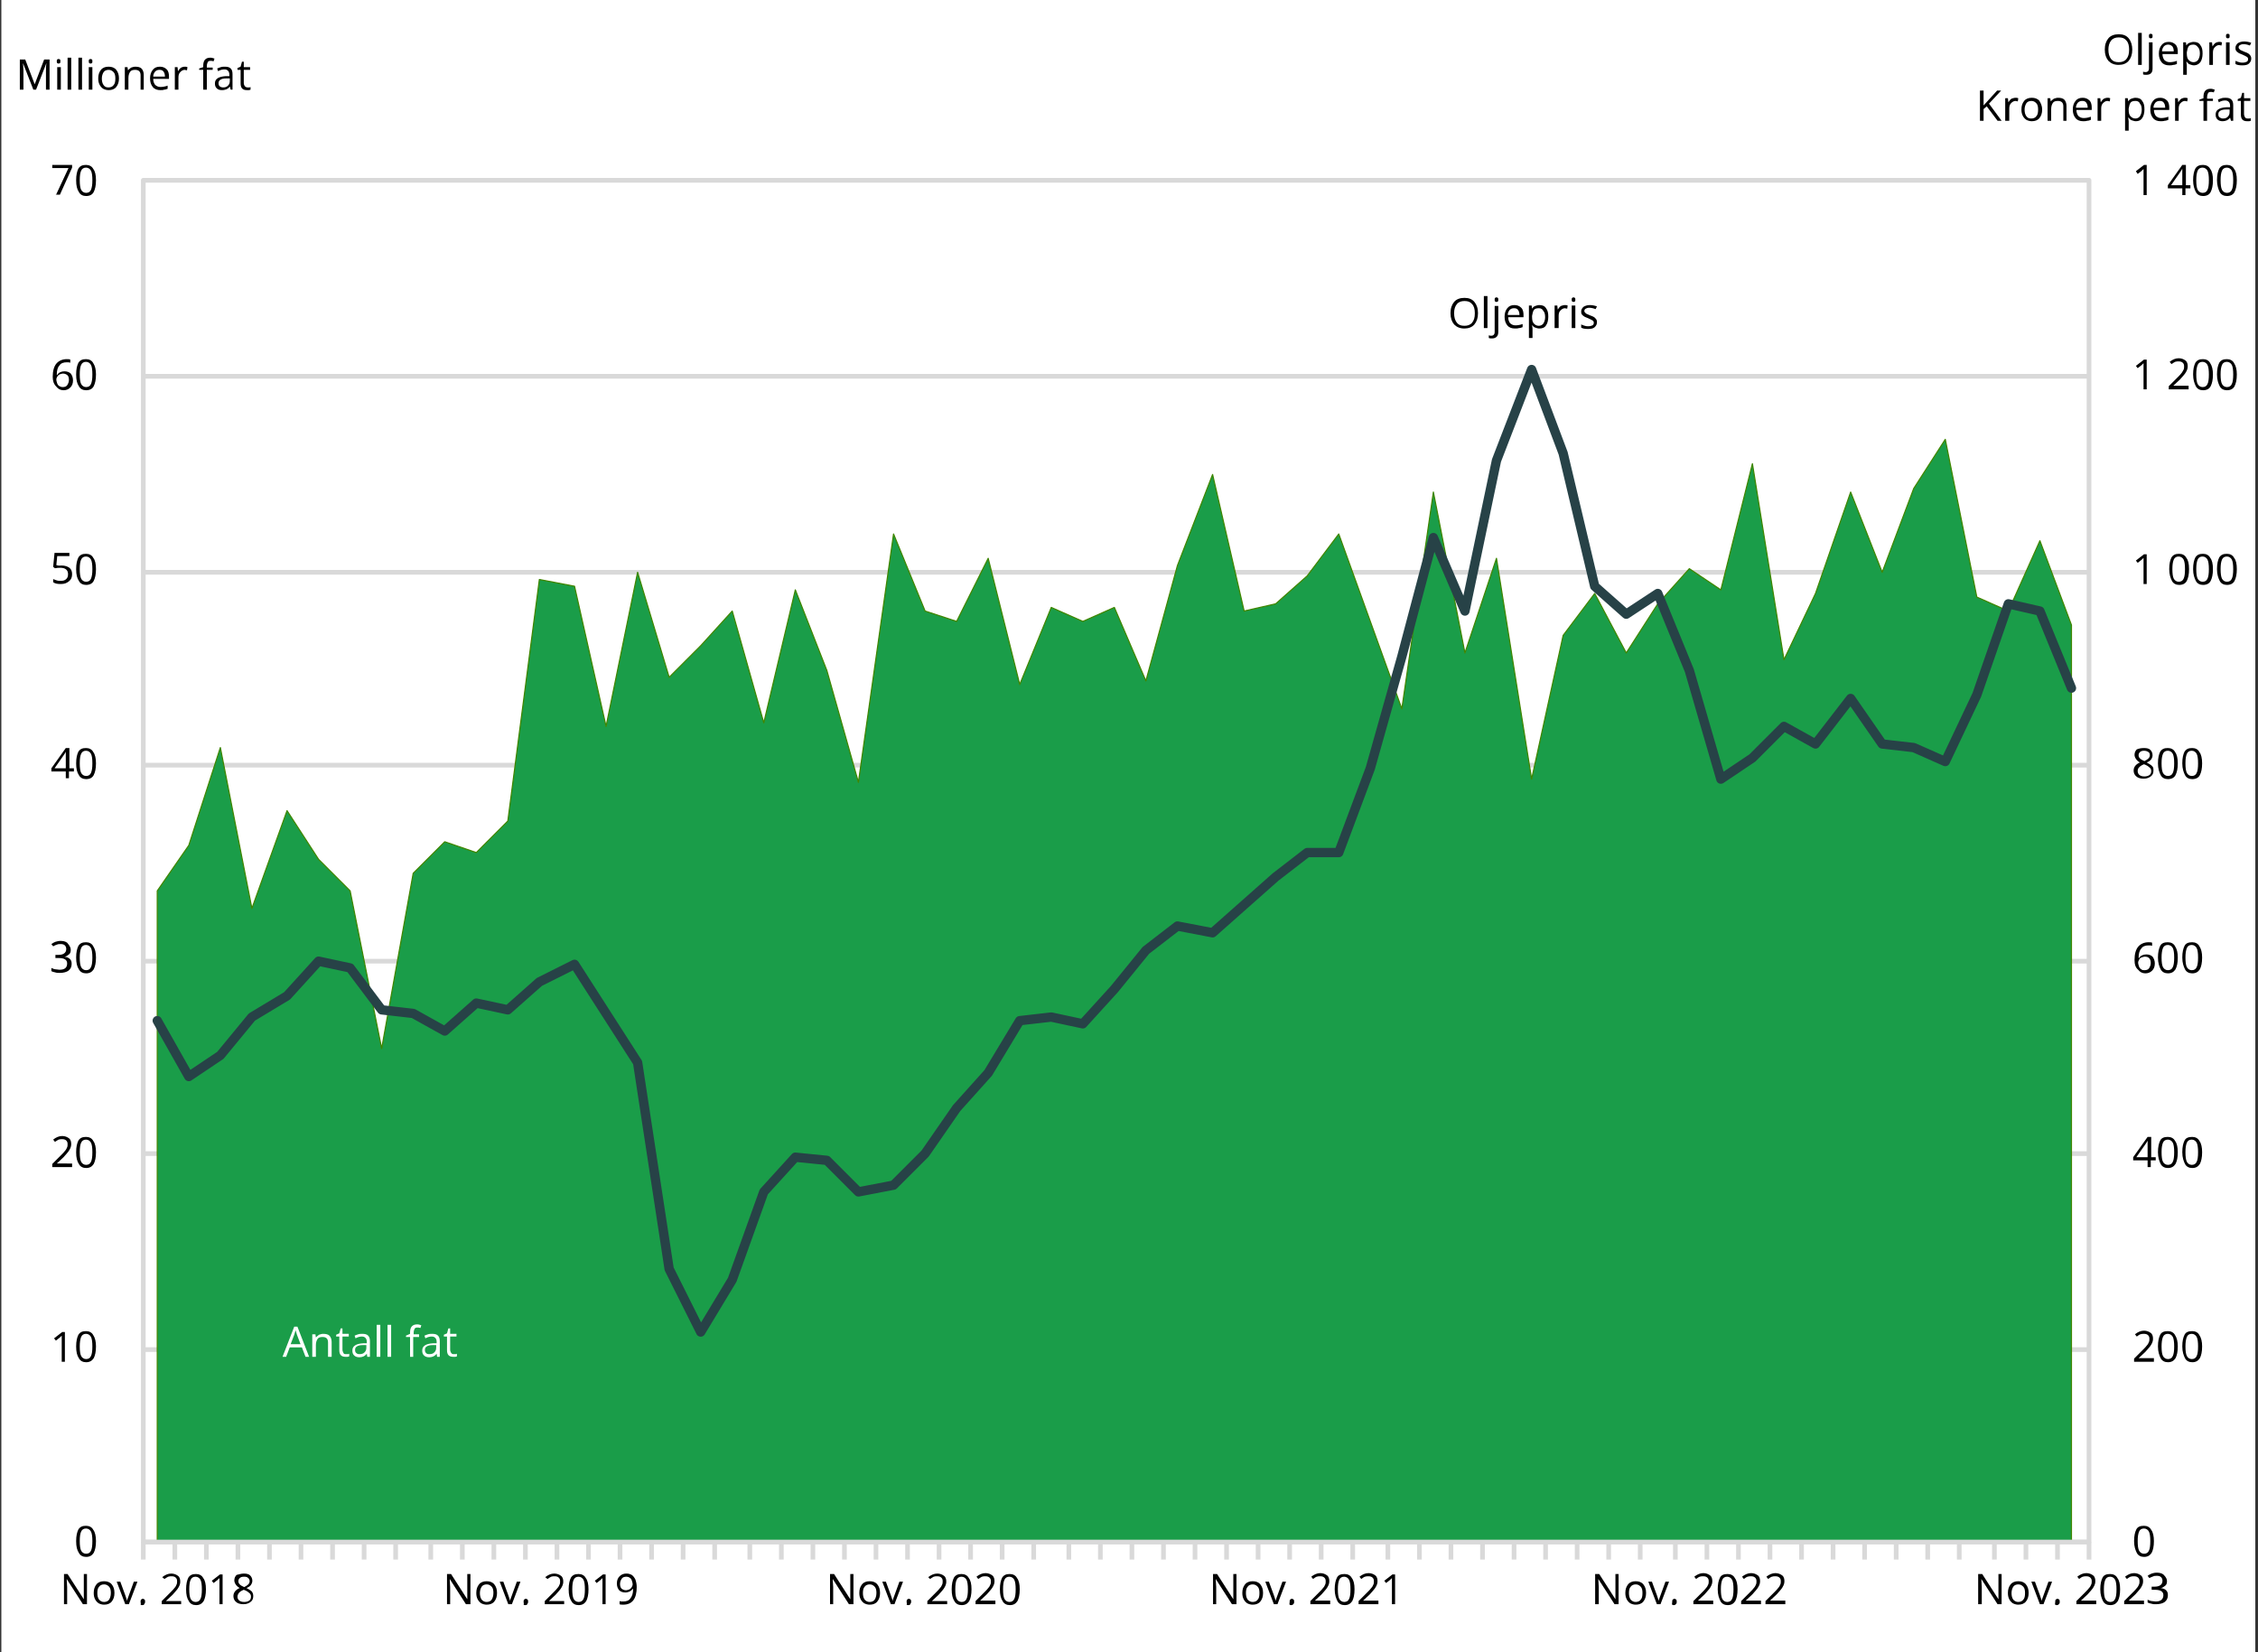<?xml version="1.0" encoding="utf-8"?>
<!-- Generator: Adobe Illustrator 27.9.0, SVG Export Plug-In . SVG Version: 6.00 Build 0)  -->
<svg version="1.1" id="Layer_1" xmlns="http://www.w3.org/2000/svg" xmlns:xlink="http://www.w3.org/1999/xlink" x="0px" y="0px"
	 viewBox="0 0 501.1 366.7" style="enable-background:new 0 0 501.1 366.7;" xml:space="preserve">
<rect x="0" y="0" width="501.1" height="366.7" fill="#333333" stroke="none"/>
<style type="text/css">
	.st0{fill-rule:evenodd;clip-rule:evenodd;fill:#FFFFFF;}
	
		.st1{clip-path:url(#SVGID_00000181771071718145220100000003837370550292548007_);fill:none;stroke:#D9D9D9;stroke-width:1.036;stroke-linejoin:round;stroke-miterlimit:10;}
	
		.st2{clip-path:url(#SVGID_00000045613397516137817730000017209998839984458155_);fill:none;stroke:#D9D9D9;stroke-width:1.036;stroke-linejoin:round;stroke-miterlimit:10;}
	.st3{clip-path:url(#SVGID_00000179645764008623405320000014128531982267274402_);fill:#1A9D49;}
	
		.st4{clip-path:url(#SVGID_00000179645764008623405320000014128531982267274402_);fill:none;stroke:#3E8601;stroke-width:0.259;stroke-linejoin:round;stroke-miterlimit:10;}
	
		.st5{clip-path:url(#SVGID_00000114048980730679029180000000096234019172702369_);fill:none;stroke:#D9D9D9;stroke-width:0.777;stroke-linejoin:round;stroke-miterlimit:10;}
	
		.st6{clip-path:url(#SVGID_00000173142608211785890900000006444970528591410870_);fill:none;stroke:#D9D9D9;stroke-width:0.777;stroke-linejoin:round;stroke-miterlimit:10;}
	
		.st7{clip-path:url(#SVGID_00000084505048302524531900000009617326785593111696_);fill:none;stroke:#D9D9D9;stroke-width:1.036;stroke-linejoin:round;stroke-miterlimit:10;}
	
		.st8{clip-path:url(#SVGID_00000154415195197716667060000011606695526996435613_);fill:none;stroke:#D9D9D9;stroke-width:1.036;stroke-linejoin:round;stroke-miterlimit:10;}
	
		.st9{clip-path:url(#SVGID_00000170979007010777247750000018397755336220014214_);fill:none;stroke:#274247;stroke-width:2.072;stroke-linecap:round;stroke-linejoin:round;stroke-miterlimit:10;}
	.st10{clip-path:url(#SVGID_00000021080255878926809690000014629144293851896456_);}
	.st11{clip-path:url(#SVGID_00000147899660972296640150000006514650456825749950_);}
	.st12{clip-path:url(#SVGID_00000173859277947235393170000009013977522072629417_);}
	.st13{clip-path:url(#SVGID_00000101788646863084877060000016342875456206119304_);}
	.st14{clip-path:url(#SVGID_00000065791678196274322900000000469993608419253930_);}
	.st15{clip-path:url(#SVGID_00000155112644055899054170000012995288543010559909_);}
	.st16{clip-path:url(#SVGID_00000123423711279945656270000000669962557700443561_);}
	.st17{clip-path:url(#SVGID_00000057130533210018433640000016797447057235202205_);}
	.st18{clip-path:url(#SVGID_00000145026936544632361880000000834956194661452951_);}
	.st19{clip-path:url(#SVGID_00000116233707206980723160000012201296629068860565_);}
	.st20{clip-path:url(#SVGID_00000171697117828552084920000008567225462077247905_);}
	.st21{clip-path:url(#SVGID_00000128449994437231718650000009288567940977295765_);}
	.st22{clip-path:url(#SVGID_00000000207280238755717060000014530203062893020344_);}
	.st23{clip-path:url(#SVGID_00000037694135109064018370000002802608506452885689_);}
	.st24{clip-path:url(#SVGID_00000021824993529966334490000006217715762154223266_);}
	.st25{clip-path:url(#SVGID_00000036935587677514459250000003898777530138659230_);}
	.st26{clip-path:url(#SVGID_00000104693115497269707890000013824272566221807008_);}
	.st27{clip-path:url(#SVGID_00000087398031798029856940000006035376267786967730_);}
	.st28{clip-path:url(#SVGID_00000166643045849688003680000015124855139372523703_);}
	.st29{clip-path:url(#SVGID_00000167385524306480715290000007556800818063528636_);}
	.st30{clip-path:url(#SVGID_00000110458614453764466530000014825464545418905228_);}
	.st31{clip-path:url(#SVGID_00000021086068502608136570000001694805316723290291_);}
	.st32{clip-path:url(#SVGID_00000078021236677409004810000010378132214929351327_);}
	.st33{clip-path:url(#SVGID_00000041989398310399547470000004381295411429405569_);}
	.st34{clip-path:url(#SVGID_00000097475082923681593350000016753832278013499067_);}
	.st35{clip-path:url(#SVGID_00000177473560901131731330000011788235075509039548_);}
	.st36{clip-path:url(#SVGID_00000176736461315065569720000000577892464935668913_);}
	.st37{clip-path:url(#SVGID_00000121970865570658088410000018307890854248491960_);}
	.st38{clip-path:url(#SVGID_00000101105779802989435930000013461349131641302711_);}
	.st39{clip-path:url(#SVGID_00000107562408315326750550000012494594588562880154_);}
	.st40{clip-path:url(#SVGID_00000033327075827293850120000004546276802680155783_);}
	.st41{clip-path:url(#SVGID_00000043436201278431070590000002197118145217094557_);}
	.st42{clip-path:url(#SVGID_00000127727093783882532470000015731916367399722672_);}
	.st43{clip-path:url(#SVGID_00000061457908666445583420000005137054417397607350_);}
	.st44{clip-path:url(#SVGID_00000012437448174825338330000018349352826337479061_);}
	.st45{clip-path:url(#SVGID_00000107552499256802166010000015619198216926715280_);}
	.st46{clip-path:url(#SVGID_00000078729348686668519520000008806975741678339742_);}
	.st47{clip-path:url(#SVGID_00000103979391314283552010000001640029689086554781_);}
	.st48{clip-path:url(#SVGID_00000075883562644711453230000001169889284709257916_);}
	.st49{clip-path:url(#SVGID_00000132084453705288434300000005379280312812543617_);}
	.st50{clip-path:url(#SVGID_00000057136799036168535010000011193228354476293286_);}
	.st51{clip-path:url(#SVGID_00000014601070160074083010000014209047073417003158_);}
	.st52{clip-path:url(#SVGID_00000031167937782558984940000017966421862032614277_);}
	.st53{clip-path:url(#SVGID_00000118392287096194049760000010843001243749254322_);}
	.st54{clip-path:url(#SVGID_00000083778211185917867460000014968184803966717577_);}
	.st55{clip-path:url(#SVGID_00000009573068611896925000000005349413312863538305_);}
	
		.st56{clip-path:url(#SVGID_00000116217616392797340050000000239341701629717949_);fill-rule:evenodd;clip-rule:evenodd;fill:#FFFFFF;}
	.st57{clip-path:url(#SVGID_00000142854919815132427670000007726259912682122886_);}
	.st58{clip-path:url(#SVGID_00000163072904893917770400000002386540519161071291_);}
	.st59{clip-path:url(#SVGID_00000034786533185261225020000004828249780451633570_);}
	.st60{clip-path:url(#SVGID_00000151535034899819226550000018327872538253131967_);}
	.st61{fill:#FFFFFF;}
	
		.st62{clip-path:url(#SVGID_00000156563236393355206070000010213297285508767105_);fill-rule:evenodd;clip-rule:evenodd;fill:#FFFFFF;}
	.st63{clip-path:url(#SVGID_00000100346898660362036040000012336198662605655448_);}
	.st64{clip-path:url(#SVGID_00000018200119782252282630000003041960348565451427_);}
	.st65{clip-path:url(#SVGID_00000169519956618936256250000008496831807548969644_);}
	.st66{clip-path:url(#SVGID_00000166644579458478628630000009029064542337278892_);}
</style>
<g>
	<polygon class="st0" points="0.3,0 500.5,0 500.5,366.7 0.3,366.7 0.3,0 	"/>
	<polygon class="st0" points="31.4,40.4 463.2,40.4 463.2,342.6 31.4,342.6 31.4,40.4 	"/>
	<g>
		<defs>
			<polygon id="SVGID_1_" points="0.3,366.7 499.8,366.7 499.8,0 0.3,0 0.3,366.7 			"/>
		</defs>
		<clipPath id="SVGID_00000008147232961013143180000016758723211866605208_">
			<use xlink:href="#SVGID_1_"  style="overflow:visible;"/>
		</clipPath>
		
			<path style="clip-path:url(#SVGID_00000008147232961013143180000016758723211866605208_);fill:none;stroke:#D9D9D9;stroke-width:1.036;stroke-linejoin:round;stroke-miterlimit:10;" d="
			M31.8,299.5h431.8 M31.8,256h431.8 M31.8,213.3h431.8 M31.8,169.8h431.8 M31.8,127h431.8 M31.8,83.5h431.8 M31.8,40h431.8"/>
	</g>
	<g>
		<defs>
			<polygon id="SVGID_00000126282226701639837810000012268423783275598747_" points="0.3,366.7 499.8,366.7 499.8,0 0.3,0 
				0.3,366.7 			"/>
		</defs>
		<clipPath id="SVGID_00000131325976473045389020000003923096995713878969_">
			<use xlink:href="#SVGID_00000126282226701639837810000012268423783275598747_"  style="overflow:visible;"/>
		</clipPath>
		
			<polygon style="clip-path:url(#SVGID_00000131325976473045389020000003923096995713878969_);fill:none;stroke:#D9D9D9;stroke-width:1.036;stroke-linejoin:round;stroke-miterlimit:10;" points="
			31.8,40 463.6,40 463.6,342.2 31.8,342.2 31.8,40 		"/>
	</g>
	<g>
		<defs>
			<polygon id="SVGID_00000060013798091706580110000012757743817319092630_" points="31.4,342.6 464,342.6 464,39.6 31.4,39.6 
				31.4,342.6 			"/>
		</defs>
		<clipPath id="SVGID_00000069387365738775338950000004523188743895793584_">
			<use xlink:href="#SVGID_00000060013798091706580110000012757743817319092630_"  style="overflow:visible;"/>
		</clipPath>
		<polygon style="clip-path:url(#SVGID_00000069387365738775338950000004523188743895793584_);fill:#1A9D49;" points="34.9,197.7 
			41.9,187.6 48.9,165.9 55.9,201.6 63.7,179.9 70.7,190.7 77.7,197.7 84.7,232.7 91.7,193.8 98.7,186.8 105.7,189.2 112.7,182.2 
			119.7,128.6 127.5,130.1 134.5,161.2 141.5,127 148.5,150.3 155.5,143.3 162.5,135.6 169.5,160.4 176.5,130.9 183.5,148.8 
			190.5,173.6 198.3,118.5 205.3,135.6 212.3,137.9 219.3,123.9 226.3,151.9 233.3,134.8 240.3,137.9 247.3,134.8 254.3,151.1 
			261.3,125.5 269.1,105.3 276.1,135.6 283.1,134 290.1,127.8 297.1,118.5 304.1,137.9 311.1,157.3 318.1,109.2 325.1,144.9 
			332.1,123.9 339.9,172.9 346.9,141 353.9,131.7 360.9,144.9 367.9,134 374.9,126.2 381.9,130.9 388.9,102.9 395.9,146.4 
			402.9,131.7 410.7,109.2 417.7,127 424.7,108.4 431.7,97.5 438.7,132.5 445.7,135.6 452.7,120 459.7,138.7 459.7,342.2 
			452.7,342.2 445.7,342.2 438.7,342.2 431.7,342.2 424.7,342.2 417.7,342.2 410.7,342.2 402.9,342.2 395.9,342.2 388.9,342.2 
			381.9,342.2 374.9,342.2 367.9,342.2 360.9,342.2 353.9,342.2 346.9,342.2 339.9,342.2 332.1,342.2 325.1,342.2 318.1,342.2 
			311.1,342.2 304.1,342.2 297.1,342.2 290.1,342.2 283.1,342.2 276.1,342.2 269.1,342.2 261.3,342.2 254.3,342.2 247.3,342.2 
			240.3,342.2 233.3,342.2 226.3,342.2 219.3,342.2 212.3,342.2 205.3,342.2 198.3,342.2 190.5,342.2 183.5,342.2 176.5,342.2 
			169.5,342.2 162.5,342.2 155.5,342.2 148.5,342.2 141.5,342.2 134.5,342.2 127.5,342.2 119.7,342.2 112.7,342.2 105.7,342.2 
			98.7,342.2 91.7,342.2 84.7,342.2 77.7,342.2 70.7,342.2 63.7,342.2 55.9,342.2 48.9,342.2 41.9,342.2 34.9,342.2 34.9,197.7 		
			"/>
		
			<polygon style="clip-path:url(#SVGID_00000069387365738775338950000004523188743895793584_);fill:none;stroke:#3E8601;stroke-width:0.259;stroke-linejoin:round;stroke-miterlimit:10;" points="
			34.9,197.7 41.9,187.6 48.9,165.9 55.9,201.6 63.7,179.9 70.7,190.7 77.7,197.7 84.7,232.7 91.7,193.8 98.7,186.8 105.7,189.2 
			112.7,182.2 119.7,128.6 127.5,130.1 134.5,161.2 141.5,127 148.5,150.3 155.5,143.3 162.5,135.6 169.5,160.4 176.5,130.9 
			183.5,148.8 190.5,173.6 198.3,118.5 205.3,135.6 212.3,137.9 219.3,123.9 226.3,151.9 233.3,134.8 240.3,137.9 247.3,134.8 
			254.3,151.1 261.3,125.5 269.1,105.3 276.1,135.6 283.1,134 290.1,127.8 297.1,118.5 304.1,137.9 311.1,157.3 318.1,109.2 
			325.1,144.9 332.1,123.9 339.9,172.9 346.9,141 353.9,131.7 360.9,144.9 367.9,134 374.9,126.2 381.9,130.9 388.9,102.9 
			395.9,146.4 402.9,131.7 410.7,109.2 417.7,127 424.7,108.4 431.7,97.5 438.7,132.5 445.7,135.6 452.7,120 459.7,138.7 
			459.7,342.2 452.7,342.2 445.7,342.2 438.7,342.2 431.7,342.2 424.7,342.2 417.7,342.2 410.7,342.2 402.9,342.2 395.9,342.2 
			388.9,342.2 381.9,342.2 374.9,342.2 367.9,342.2 360.9,342.2 353.9,342.2 346.9,342.2 339.9,342.2 332.1,342.2 325.1,342.2 
			318.1,342.2 311.1,342.2 304.1,342.2 297.1,342.2 290.1,342.2 283.1,342.2 276.1,342.2 269.1,342.2 261.3,342.2 254.3,342.2 
			247.3,342.2 240.3,342.2 233.3,342.2 226.3,342.2 219.3,342.2 212.3,342.2 205.3,342.2 198.3,342.2 190.5,342.2 183.5,342.2 
			176.5,342.2 169.5,342.2 162.5,342.2 155.5,342.2 148.5,342.2 141.5,342.2 134.5,342.2 127.5,342.2 119.7,342.2 112.7,342.2 
			105.7,342.2 98.7,342.2 91.7,342.2 84.7,342.2 77.7,342.2 70.7,342.2 63.7,342.2 55.9,342.2 48.9,342.2 41.9,342.2 34.9,342.2 
			34.9,197.7 		"/>
	</g>
	<g>
		<defs>
			<polygon id="SVGID_00000090289273631729222100000000675968014405971078_" points="0.3,366.7 499.8,366.7 499.8,0 0.3,0 
				0.3,366.7 			"/>
		</defs>
		<clipPath id="SVGID_00000057829533091101320790000013495714926705712053_">
			<use xlink:href="#SVGID_00000090289273631729222100000000675968014405971078_"  style="overflow:visible;"/>
		</clipPath>
		
			<line style="clip-path:url(#SVGID_00000057829533091101320790000013495714926705712053_);fill:none;stroke:#D9D9D9;stroke-width:0.777;stroke-linejoin:round;stroke-miterlimit:10;" x1="463.6" y1="342.2" x2="463.6" y2="40"/>
	</g>
	<g>
		<defs>
			<polygon id="SVGID_00000114061295863660903980000014507945252513639329_" points="0.3,366.7 499.8,366.7 499.8,0 0.3,0 
				0.3,366.7 			"/>
		</defs>
		<clipPath id="SVGID_00000057846069074519390510000006483911815645225879_">
			<use xlink:href="#SVGID_00000114061295863660903980000014507945252513639329_"  style="overflow:visible;"/>
		</clipPath>
		
			<path style="clip-path:url(#SVGID_00000057846069074519390510000006483911815645225879_);fill:none;stroke:#D9D9D9;stroke-width:0.777;stroke-linejoin:round;stroke-miterlimit:10;" d="
			M460.5,342.2h3.1 M460.5,299.5h3.1 M460.5,256h3.1 M460.5,213.3h3.1 M460.5,169.8h3.1 M460.5,127h3.1 M460.5,83.5h3.1 M460.5,40
			h3.1"/>
	</g>
	<g>
		<defs>
			<polygon id="SVGID_00000008839252838765549110000010041685499749993360_" points="0.3,366.7 499.8,366.7 499.8,0 0.3,0 
				0.3,366.7 			"/>
		</defs>
		<clipPath id="SVGID_00000070833837685682498480000012468659973190473116_">
			<use xlink:href="#SVGID_00000008839252838765549110000010041685499749993360_"  style="overflow:visible;"/>
		</clipPath>
		
			<line style="clip-path:url(#SVGID_00000070833837685682498480000012468659973190473116_);fill:none;stroke:#D9D9D9;stroke-width:1.036;stroke-linejoin:round;stroke-miterlimit:10;" x1="31.8" y1="342.2" x2="463.6" y2="342.2"/>
	</g>
	<g>
		<defs>
			<polygon id="SVGID_00000120539124471564756140000004022857662378626432_" points="0.3,366.7 499.8,366.7 499.8,0 0.3,0 
				0.3,366.7 			"/>
		</defs>
		<clipPath id="SVGID_00000013165054253638825130000007583441440053450904_">
			<use xlink:href="#SVGID_00000120539124471564756140000004022857662378626432_"  style="overflow:visible;"/>
		</clipPath>
		
			<path style="clip-path:url(#SVGID_00000013165054253638825130000007583441440053450904_);fill:none;stroke:#D9D9D9;stroke-width:1.036;stroke-linejoin:round;stroke-miterlimit:10;" d="
			M31.8,342.2v3.9 M38.8,342.2v3.9 M45.8,342.2v3.9 M52.8,342.2v3.9 M59.8,342.2v3.9 M66.8,342.2v3.9 M73.8,342.2v3.9 M80.8,342.2
			v3.9 M87.8,342.2v3.9 M95.6,342.2v3.9 M102.6,342.2v3.9 M109.6,342.2v3.9 M116.6,342.2v3.9 M123.6,342.2v3.9 M130.6,342.2v3.9
			 M137.6,342.2v3.9 M144.6,342.2v3.9 M151.6,342.2v3.9 M158.6,342.2v3.9 M166.4,342.2v3.9 M173.4,342.2v3.9 M180.4,342.2v3.9
			 M187.4,342.2v3.9 M194.4,342.2v3.9 M201.4,342.2v3.9 M208.4,342.2v3.9 M215.4,342.2v3.9 M222.4,342.2v3.9 M229.4,342.2v3.9
			 M237.2,342.2v3.9 M244.2,342.2v3.9 M251.2,342.2v3.9 M258.2,342.2v3.9 M265.2,342.2v3.9 M272.2,342.2v3.9 M279.2,342.2v3.9
			 M286.2,342.2v3.9 M293.2,342.2v3.9 M300.2,342.2v3.9 M308,342.2v3.9 M315,342.2v3.9 M322,342.2v3.9 M329,342.2v3.9 M336,342.2
			v3.9 M343,342.2v3.9 M350,342.2v3.9 M357,342.2v3.9 M364,342.2v3.9 M371.8,342.2v3.9 M378.8,342.2v3.9 M385.8,342.2v3.9
			 M392.8,342.2v3.9 M399.8,342.2v3.9 M406.8,342.2v3.9 M413.8,342.2v3.9 M420.8,342.2v3.9 M427.8,342.2v3.9 M434.8,342.2v3.9
			 M442.6,342.2v3.9 M449.6,342.2v3.9 M456.6,342.2v3.9 M463.6,342.2v3.9"/>
	</g>
	<g>
		<defs>
			<polygon id="SVGID_00000114758192284865766040000003570737261938215087_" points="31.4,342.6 464,342.6 464,39.6 31.4,39.6 
				31.4,342.6 			"/>
		</defs>
		<clipPath id="SVGID_00000121272261378599758840000003126336993421205410_">
			<use xlink:href="#SVGID_00000114758192284865766040000003570737261938215087_"  style="overflow:visible;"/>
		</clipPath>
		
			<polyline style="clip-path:url(#SVGID_00000121272261378599758840000003126336993421205410_);fill:none;stroke:#274247;stroke-width:2.072;stroke-linecap:round;stroke-linejoin:round;stroke-miterlimit:10;" points="
			34.9,226.5 41.9,238.9 48.9,234.2 55.9,225.7 63.7,221 70.7,213.3 77.7,214.8 84.7,224.1 91.7,224.9 98.7,228.8 105.7,222.6 
			112.7,224.1 119.7,217.9 127.5,214 134.5,224.9 141.5,235.8 148.5,281.6 155.5,295.6 162.5,284 169.5,264.5 176.5,256.8 
			183.5,257.5 190.5,264.5 198.3,263 205.3,256 212.3,245.9 219.3,238.1 226.3,226.5 233.3,225.7 240.3,227.2 247.3,219.5 
			254.3,210.9 261.3,205.5 269.1,207 276.1,200.8 283.1,194.6 290.1,189.2 297.1,189.2 304.1,170.5 311.1,145.7 318.1,119.3 
			325.1,135.6 332.1,102.2 339.9,82 346.9,100.6 353.9,130.1 360.9,136.3 367.9,131.7 374.9,148.8 381.9,172.9 388.9,168.2 
			395.9,161.2 402.9,165.1 410.7,155 417.7,165.1 424.7,165.9 431.7,169 438.7,154.2 445.7,134 452.7,135.6 459.7,152.7 		"/>
	</g>
	<g>
		<defs>
			<polygon id="SVGID_00000067937628204683761280000004197632452037661596_" points="0.3,366.7 499.8,366.7 499.8,0 0.3,0 
				0.3,366.7 			"/>
		</defs>
		<clipPath id="SVGID_00000088823174761124429350000011306393107449283229_">
			<use xlink:href="#SVGID_00000067937628204683761280000004197632452037661596_"  style="overflow:visible;"/>
		</clipPath>
		<g style="clip-path:url(#SVGID_00000088823174761124429350000011306393107449283229_);">
			<defs>
				<rect id="SVGID_00000060738743761159080860000013653834161644161974_" x="0.3" width="499.5" height="366.7"/>
			</defs>
			<clipPath id="SVGID_00000106107633890836481920000003689159671203256459_">
				<use xlink:href="#SVGID_00000060738743761159080860000013653834161644161974_"  style="overflow:visible;"/>
			</clipPath>
			<g style="clip-path:url(#SVGID_00000106107633890836481920000003689159671203256459_);">
				<path d="M478,342c0,1.2-0.2,2-0.5,2.6c-0.4,0.6-0.9,0.9-1.7,0.9c-0.7,0-1.3-0.3-1.6-0.9s-0.6-1.4-0.6-2.6c0-1.2,0.2-2,0.5-2.6
					s0.9-0.8,1.7-0.8c0.7,0,1.3,0.3,1.6,0.9C477.8,340,478,340.9,478,342z M474.4,342c0,1,0.1,1.7,0.3,2.1c0.2,0.4,0.6,0.7,1.1,0.7
					c0.5,0,0.9-0.2,1.1-0.7c0.2-0.4,0.3-1.1,0.3-2.1s-0.1-1.7-0.3-2.1c-0.2-0.4-0.6-0.7-1.1-0.7c-0.5,0-0.9,0.2-1.1,0.7
					S474.4,341,474.4,342z"/>
			</g>
		</g>
	</g>
	<g>
		<defs>
			<polygon id="SVGID_00000111167265525291609710000001653359000765145779_" points="0.3,366.7 499.8,366.7 499.8,0 0.3,0 
				0.3,366.7 			"/>
		</defs>
		<clipPath id="SVGID_00000016793461943060405480000001184933819321921440_">
			<use xlink:href="#SVGID_00000111167265525291609710000001653359000765145779_"  style="overflow:visible;"/>
		</clipPath>
		<g style="clip-path:url(#SVGID_00000016793461943060405480000001184933819321921440_);">
			<defs>
				<rect id="SVGID_00000071556163414926912790000002327340780567492012_" x="0.3" width="499.5" height="366.7"/>
			</defs>
			<clipPath id="SVGID_00000026857897209944705020000010719380635498361997_">
				<use xlink:href="#SVGID_00000071556163414926912790000002327340780567492012_"  style="overflow:visible;"/>
			</clipPath>
			<g style="clip-path:url(#SVGID_00000026857897209944705020000010719380635498361997_);">
				<path d="M478,302.2h-4.4v-0.7l1.8-1.8c0.5-0.5,0.9-0.9,1.1-1.2c0.2-0.2,0.3-0.5,0.4-0.7c0.1-0.2,0.1-0.5,0.1-0.7
					c0-0.4-0.1-0.6-0.3-0.8c-0.2-0.2-0.5-0.3-0.9-0.3c-0.3,0-0.5,0-0.8,0.1s-0.5,0.3-0.8,0.5l-0.4-0.5c0.6-0.5,1.3-0.8,2-0.8
					c0.6,0,1.1,0.2,1.5,0.5c0.4,0.3,0.5,0.8,0.5,1.3c0,0.4-0.1,0.8-0.4,1.3c-0.2,0.4-0.7,0.9-1.3,1.6l-1.5,1.4v0h3.4V302.2z"/>
				<path d="M483.3,298.8c0,1.2-0.2,2-0.5,2.6c-0.4,0.6-0.9,0.9-1.7,0.9c-0.7,0-1.3-0.3-1.6-0.9s-0.6-1.4-0.6-2.6
					c0-1.2,0.2-2,0.5-2.6s0.9-0.8,1.7-0.8c0.7,0,1.3,0.3,1.6,0.9C483.1,296.9,483.3,297.7,483.3,298.8z M479.7,298.8
					c0,1,0.1,1.7,0.3,2.1c0.2,0.4,0.6,0.7,1.1,0.7c0.5,0,0.9-0.2,1.1-0.7c0.2-0.4,0.3-1.1,0.3-2.1s-0.1-1.7-0.3-2.1
					c-0.2-0.4-0.6-0.7-1.1-0.7c-0.5,0-0.9,0.2-1.1,0.7S479.7,297.9,479.7,298.8z"/>
				<path d="M488.7,298.8c0,1.2-0.2,2-0.5,2.6c-0.4,0.6-0.9,0.9-1.7,0.9c-0.7,0-1.3-0.3-1.6-0.9s-0.6-1.4-0.6-2.6
					c0-1.2,0.2-2,0.5-2.6s0.9-0.8,1.7-0.8c0.7,0,1.3,0.3,1.6,0.9C488.5,296.9,488.7,297.7,488.7,298.8z M485,298.8
					c0,1,0.1,1.7,0.3,2.1c0.2,0.4,0.6,0.7,1.1,0.7c0.5,0,0.9-0.2,1.1-0.7c0.2-0.4,0.3-1.1,0.3-2.1s-0.1-1.7-0.3-2.1
					c-0.2-0.4-0.6-0.7-1.1-0.7c-0.5,0-0.9,0.2-1.1,0.7S485,297.9,485,298.8z"/>
			</g>
		</g>
	</g>
	<g>
		<defs>
			<polygon id="SVGID_00000049215082924721135020000013580486151575593404_" points="0.3,366.7 499.8,366.7 499.8,0 0.3,0 
				0.3,366.7 			"/>
		</defs>
		<clipPath id="SVGID_00000148658502338055400100000017154940054434096013_">
			<use xlink:href="#SVGID_00000049215082924721135020000013580486151575593404_"  style="overflow:visible;"/>
		</clipPath>
		<g style="clip-path:url(#SVGID_00000148658502338055400100000017154940054434096013_);">
			<defs>
				<rect id="SVGID_00000072244717003216625790000013007052593721557396_" x="0.3" width="499.5" height="366.7"/>
			</defs>
			<clipPath id="SVGID_00000163758427414452673890000010837589259810734210_">
				<use xlink:href="#SVGID_00000072244717003216625790000013007052593721557396_"  style="overflow:visible;"/>
			</clipPath>
			<g style="clip-path:url(#SVGID_00000163758427414452673890000010837589259810734210_);">
				<path d="M478.3,257.5h-1v1.5h-0.7v-1.5h-3.2v-0.7l3.2-4.5h0.8v4.5h1V257.5z M476.6,256.8v-2.2c0-0.4,0-0.9,0-1.5h0
					c-0.1,0.3-0.3,0.5-0.4,0.7l-2.1,3H476.6z"/>
				<path d="M483.3,255.7c0,1.2-0.2,2-0.5,2.6c-0.4,0.6-0.9,0.9-1.7,0.9c-0.7,0-1.3-0.3-1.6-0.9s-0.6-1.4-0.6-2.6
					c0-1.2,0.2-2,0.5-2.6s0.9-0.8,1.7-0.8c0.7,0,1.3,0.3,1.6,0.9C483.1,253.7,483.3,254.6,483.3,255.7z M479.7,255.7
					c0,1,0.1,1.7,0.3,2.1c0.2,0.4,0.6,0.7,1.1,0.7c0.5,0,0.9-0.2,1.1-0.7c0.2-0.4,0.3-1.1,0.3-2.1c0-1-0.1-1.7-0.3-2.1
					c-0.2-0.4-0.6-0.7-1.1-0.7c-0.5,0-0.9,0.2-1.1,0.7S479.7,254.7,479.7,255.7z"/>
				<path d="M488.7,255.7c0,1.2-0.2,2-0.5,2.6c-0.4,0.6-0.9,0.9-1.7,0.9c-0.7,0-1.3-0.3-1.6-0.9s-0.6-1.4-0.6-2.6
					c0-1.2,0.2-2,0.5-2.6s0.9-0.8,1.7-0.8c0.7,0,1.3,0.3,1.6,0.9C488.5,253.7,488.7,254.6,488.7,255.7z M485,255.7
					c0,1,0.1,1.7,0.3,2.1c0.2,0.4,0.6,0.7,1.1,0.7c0.5,0,0.9-0.2,1.1-0.7c0.2-0.4,0.3-1.1,0.3-2.1c0-1-0.1-1.7-0.3-2.1
					c-0.2-0.4-0.6-0.7-1.1-0.7c-0.5,0-0.9,0.2-1.1,0.7S485,254.7,485,255.7z"/>
			</g>
		</g>
	</g>
	<g>
		<defs>
			<polygon id="SVGID_00000017491784209817321330000000389768964507682230_" points="0.3,366.7 499.8,366.7 499.8,0 0.3,0 
				0.3,366.7 			"/>
		</defs>
		<clipPath id="SVGID_00000088094508740400956950000006559019061047643822_">
			<use xlink:href="#SVGID_00000017491784209817321330000000389768964507682230_"  style="overflow:visible;"/>
		</clipPath>
		<g style="clip-path:url(#SVGID_00000088094508740400956950000006559019061047643822_);">
			<defs>
				<rect id="SVGID_00000052083249199249466100000009692251379627858566_" x="0.3" width="499.5" height="366.7"/>
			</defs>
			<clipPath id="SVGID_00000038388429107641560540000009055250914311113657_">
				<use xlink:href="#SVGID_00000052083249199249466100000009692251379627858566_"  style="overflow:visible;"/>
			</clipPath>
			<g style="clip-path:url(#SVGID_00000038388429107641560540000009055250914311113657_);">
				<path d="M473.7,213c0-1.3,0.3-2.3,0.8-2.9c0.5-0.6,1.3-1,2.3-1c0.3,0,0.6,0,0.8,0.1v0.7c-0.2-0.1-0.5-0.1-0.8-0.1
					c-0.7,0-1.3,0.2-1.6,0.7c-0.4,0.4-0.6,1.1-0.6,2.1h0.1c0.3-0.5,0.9-0.8,1.6-0.8c0.6,0,1.1,0.2,1.4,0.5c0.3,0.4,0.5,0.9,0.5,1.5
					c0,0.7-0.2,1.2-0.6,1.6c-0.4,0.4-0.9,0.6-1.5,0.6c-0.7,0-1.2-0.3-1.6-0.8C473.9,214.7,473.7,214,473.7,213z M475.9,215.3
					c0.4,0,0.8-0.1,1-0.4s0.4-0.7,0.4-1.2c0-0.4-0.1-0.8-0.3-1c-0.2-0.3-0.6-0.4-1-0.4c-0.3,0-0.5,0.1-0.8,0.2s-0.4,0.3-0.5,0.5
					c-0.1,0.2-0.2,0.4-0.2,0.6c0,0.3,0.1,0.6,0.2,0.9c0.1,0.3,0.3,0.5,0.5,0.6C475.4,215.3,475.6,215.3,475.9,215.3z"/>
				<path d="M483.3,212.5c0,1.2-0.2,2-0.5,2.6c-0.4,0.6-0.9,0.9-1.7,0.9c-0.7,0-1.3-0.3-1.6-0.9s-0.6-1.4-0.6-2.6
					c0-1.2,0.2-2,0.5-2.6s0.9-0.8,1.7-0.8c0.7,0,1.3,0.3,1.6,0.9C483.1,210.6,483.3,211.4,483.3,212.5z M479.7,212.5
					c0,1,0.1,1.7,0.3,2.1c0.2,0.4,0.6,0.7,1.1,0.7c0.5,0,0.9-0.2,1.1-0.7c0.2-0.4,0.3-1.1,0.3-2.1s-0.1-1.7-0.3-2.1
					c-0.2-0.4-0.6-0.7-1.1-0.7c-0.5,0-0.9,0.2-1.1,0.7S479.7,211.6,479.7,212.5z"/>
				<path d="M488.7,212.5c0,1.2-0.2,2-0.5,2.6c-0.4,0.6-0.9,0.9-1.7,0.9c-0.7,0-1.3-0.3-1.6-0.9s-0.6-1.4-0.6-2.6
					c0-1.2,0.2-2,0.5-2.6s0.9-0.8,1.7-0.8c0.7,0,1.3,0.3,1.6,0.9C488.5,210.6,488.7,211.4,488.7,212.5z M485,212.5
					c0,1,0.1,1.7,0.3,2.1c0.2,0.4,0.6,0.7,1.1,0.7c0.5,0,0.9-0.2,1.1-0.7c0.2-0.4,0.3-1.1,0.3-2.1s-0.1-1.7-0.3-2.1
					c-0.2-0.4-0.6-0.7-1.1-0.7c-0.5,0-0.9,0.2-1.1,0.7S485,211.6,485,212.5z"/>
			</g>
		</g>
	</g>
	<g>
		<defs>
			<polygon id="SVGID_00000000196021617889446430000005254432110240809906_" points="0.3,366.7 499.8,366.7 499.8,0 0.3,0 
				0.3,366.7 			"/>
		</defs>
		<clipPath id="SVGID_00000060734123995427535640000004272901790706087297_">
			<use xlink:href="#SVGID_00000000196021617889446430000005254432110240809906_"  style="overflow:visible;"/>
		</clipPath>
		<g style="clip-path:url(#SVGID_00000060734123995427535640000004272901790706087297_);">
			<defs>
				<rect id="SVGID_00000157277227704144196750000005766253902099676298_" x="0.3" width="499.5" height="366.7"/>
			</defs>
			<clipPath id="SVGID_00000092416775652002943640000015234384775167947695_">
				<use xlink:href="#SVGID_00000157277227704144196750000005766253902099676298_"  style="overflow:visible;"/>
			</clipPath>
			<g style="clip-path:url(#SVGID_00000092416775652002943640000015234384775167947695_);">
				<path d="M475.8,166c0.6,0,1.1,0.1,1.4,0.4s0.5,0.7,0.5,1.2c0,0.3-0.1,0.6-0.3,0.9s-0.5,0.5-1,0.7c0.5,0.3,0.9,0.5,1.2,0.8
					s0.3,0.6,0.3,1c0,0.6-0.2,1-0.6,1.3c-0.4,0.3-0.9,0.5-1.6,0.5c-0.7,0-1.3-0.2-1.6-0.5c-0.4-0.3-0.6-0.8-0.6-1.3
					c0-0.8,0.5-1.4,1.4-1.8c-0.4-0.2-0.7-0.5-0.9-0.8c-0.2-0.3-0.3-0.6-0.3-0.9c0-0.5,0.2-0.9,0.5-1.2
					C474.7,166.1,475.2,166,475.8,166z M474.4,171.1c0,0.4,0.1,0.6,0.4,0.9c0.3,0.2,0.6,0.3,1.1,0.3c0.5,0,0.8-0.1,1.1-0.3
					s0.4-0.5,0.4-0.9c0-0.3-0.1-0.6-0.4-0.8c-0.2-0.2-0.6-0.5-1.2-0.7c-0.5,0.2-0.8,0.4-1,0.6C474.5,170.5,474.4,170.7,474.4,171.1z
					 M475.8,166.6c-0.4,0-0.7,0.1-0.9,0.3c-0.2,0.2-0.3,0.4-0.3,0.7c0,0.3,0.1,0.5,0.3,0.7c0.2,0.2,0.5,0.4,1,0.6
					c0.4-0.2,0.7-0.4,0.9-0.6c0.2-0.2,0.3-0.5,0.3-0.7c0-0.3-0.1-0.6-0.3-0.7C476.5,166.7,476.2,166.6,475.8,166.6z"/>
				<path d="M483.3,169.4c0,1.2-0.2,2-0.5,2.6s-0.9,0.9-1.7,0.9c-0.7,0-1.3-0.3-1.6-0.9s-0.6-1.4-0.6-2.6c0-1.2,0.2-2,0.5-2.6
					c0.4-0.6,0.9-0.8,1.7-0.8c0.7,0,1.3,0.3,1.6,0.9C483.1,167.4,483.3,168.3,483.3,169.4z M479.7,169.4c0,1,0.1,1.7,0.3,2.1
					s0.6,0.7,1.1,0.7c0.5,0,0.9-0.2,1.1-0.7c0.2-0.4,0.3-1.1,0.3-2.1c0-1-0.1-1.7-0.3-2.1c-0.2-0.4-0.6-0.7-1.1-0.7
					c-0.5,0-0.9,0.2-1.1,0.7S479.7,168.4,479.7,169.4z"/>
				<path d="M488.7,169.4c0,1.2-0.2,2-0.5,2.6s-0.9,0.9-1.7,0.9c-0.7,0-1.3-0.3-1.6-0.9s-0.6-1.4-0.6-2.6c0-1.2,0.2-2,0.5-2.6
					c0.4-0.6,0.9-0.8,1.7-0.8c0.7,0,1.3,0.3,1.6,0.9C488.5,167.4,488.7,168.3,488.7,169.4z M485,169.4c0,1,0.1,1.7,0.3,2.1
					s0.6,0.7,1.1,0.7c0.5,0,0.9-0.2,1.1-0.7c0.2-0.4,0.3-1.1,0.3-2.1c0-1-0.1-1.7-0.3-2.1c-0.2-0.4-0.6-0.7-1.1-0.7
					c-0.5,0-0.9,0.2-1.1,0.7S485,168.4,485,169.4z"/>
			</g>
		</g>
	</g>
	<g>
		<defs>
			<polygon id="SVGID_00000074416207477538118300000006160279002429144997_" points="0.3,366.7 499.8,366.7 499.8,0 0.3,0 
				0.3,366.7 			"/>
		</defs>
		<clipPath id="SVGID_00000162326619600990051450000000594256694233635752_">
			<use xlink:href="#SVGID_00000074416207477538118300000006160279002429144997_"  style="overflow:visible;"/>
		</clipPath>
		<g style="clip-path:url(#SVGID_00000162326619600990051450000000594256694233635752_);">
			<defs>
				<rect id="SVGID_00000010290588786162788150000006058049263155710142_" x="0.3" width="499.5" height="366.7"/>
			</defs>
			<clipPath id="SVGID_00000150795191178535893700000003689387790804006311_">
				<use xlink:href="#SVGID_00000010290588786162788150000006058049263155710142_"  style="overflow:visible;"/>
			</clipPath>
			<g style="clip-path:url(#SVGID_00000150795191178535893700000003689387790804006311_);">
				<path d="M476.4,129.6h-0.7v-4.7c0-0.4,0-0.8,0-1.1c-0.1,0.1-0.1,0.1-0.2,0.2s-0.4,0.4-1.1,0.9l-0.4-0.5l1.8-1.4h0.6V129.6z"/>
				<path d="M485.8,126.3c0,1.2-0.2,2-0.5,2.6s-0.9,0.9-1.7,0.9c-0.7,0-1.3-0.3-1.6-0.9s-0.6-1.4-0.6-2.6c0-1.2,0.2-2,0.5-2.6
					c0.4-0.6,0.9-0.8,1.7-0.8c0.7,0,1.3,0.3,1.6,0.9C485.6,124.3,485.8,125.1,485.8,126.3z M482.1,126.3c0,1,0.1,1.7,0.3,2.1
					s0.6,0.7,1.1,0.7c0.5,0,0.9-0.2,1.1-0.7c0.2-0.4,0.3-1.1,0.3-2.1c0-1-0.1-1.7-0.3-2.1c-0.2-0.4-0.6-0.7-1.1-0.7
					c-0.5,0-0.9,0.2-1.1,0.7S482.1,125.3,482.1,126.3z"/>
				<path d="M491.1,126.3c0,1.2-0.2,2-0.5,2.6s-0.9,0.9-1.7,0.9c-0.7,0-1.3-0.3-1.6-0.9s-0.6-1.4-0.6-2.6c0-1.2,0.2-2,0.5-2.6
					c0.4-0.6,0.9-0.8,1.7-0.8c0.7,0,1.3,0.3,1.6,0.9C490.9,124.3,491.1,125.1,491.1,126.3z M487.4,126.3c0,1,0.1,1.7,0.3,2.1
					s0.6,0.7,1.1,0.7c0.5,0,0.9-0.2,1.1-0.7c0.2-0.4,0.3-1.1,0.3-2.1c0-1-0.1-1.7-0.3-2.1c-0.2-0.4-0.6-0.7-1.1-0.7
					c-0.5,0-0.9,0.2-1.1,0.7S487.4,125.3,487.4,126.3z"/>
				<path d="M496.4,126.3c0,1.2-0.2,2-0.5,2.6s-0.9,0.9-1.7,0.9c-0.7,0-1.3-0.3-1.6-0.9s-0.6-1.4-0.6-2.6c0-1.2,0.2-2,0.5-2.6
					c0.4-0.6,0.9-0.8,1.7-0.8c0.7,0,1.3,0.3,1.6,0.9C496.2,124.3,496.4,125.1,496.4,126.3z M492.8,126.3c0,1,0.1,1.7,0.3,2.1
					s0.6,0.7,1.1,0.7c0.5,0,0.9-0.2,1.1-0.7c0.2-0.4,0.3-1.1,0.3-2.1c0-1-0.1-1.7-0.3-2.1c-0.2-0.4-0.6-0.7-1.1-0.7
					c-0.5,0-0.9,0.2-1.1,0.7S492.8,125.3,492.8,126.3z"/>
			</g>
		</g>
	</g>
	<g>
		<defs>
			<polygon id="SVGID_00000168798133733628002060000013855455880018227099_" points="0.3,366.7 499.8,366.7 499.8,0 0.3,0 
				0.3,366.7 			"/>
		</defs>
		<clipPath id="SVGID_00000076596539870556344070000009432951762467541425_">
			<use xlink:href="#SVGID_00000168798133733628002060000013855455880018227099_"  style="overflow:visible;"/>
		</clipPath>
		<g style="clip-path:url(#SVGID_00000076596539870556344070000009432951762467541425_);">
			<defs>
				<rect id="SVGID_00000085218009175424617140000015525438542729463719_" x="0.3" width="499.5" height="366.7"/>
			</defs>
			<clipPath id="SVGID_00000129896591049178656210000005813283138751381425_">
				<use xlink:href="#SVGID_00000085218009175424617140000015525438542729463719_"  style="overflow:visible;"/>
			</clipPath>
			<g style="clip-path:url(#SVGID_00000129896591049178656210000005813283138751381425_);">
				<path d="M476.4,86.4h-0.7v-4.7c0-0.4,0-0.8,0-1.1c-0.1,0.1-0.1,0.1-0.2,0.2s-0.4,0.4-1.1,0.9l-0.4-0.5l1.8-1.4h0.6V86.4z"/>
				<path d="M485.7,86.4h-4.4v-0.7l1.8-1.8c0.5-0.5,0.9-0.9,1.1-1.2s0.3-0.5,0.4-0.7c0.1-0.2,0.1-0.5,0.1-0.7c0-0.4-0.1-0.6-0.3-0.8
					c-0.2-0.2-0.5-0.3-0.9-0.3c-0.3,0-0.5,0-0.8,0.1c-0.2,0.1-0.5,0.3-0.8,0.5l-0.4-0.5c0.6-0.5,1.3-0.8,2-0.8
					c0.6,0,1.1,0.2,1.5,0.5c0.4,0.3,0.5,0.8,0.5,1.3c0,0.4-0.1,0.8-0.4,1.3c-0.2,0.4-0.7,0.9-1.3,1.6l-1.5,1.4v0h3.4V86.4z"/>
				<path d="M491.1,83.1c0,1.2-0.2,2-0.5,2.6s-0.9,0.9-1.7,0.9c-0.7,0-1.3-0.3-1.6-0.9s-0.6-1.4-0.6-2.6c0-1.2,0.2-2,0.5-2.6
					c0.4-0.6,0.9-0.8,1.7-0.8c0.7,0,1.3,0.3,1.6,0.9C490.9,81.2,491.1,82,491.1,83.1z M487.4,83.1c0,1,0.1,1.7,0.3,2.1
					s0.6,0.7,1.1,0.7c0.5,0,0.9-0.2,1.1-0.7c0.2-0.4,0.3-1.1,0.3-2.1c0-1-0.1-1.7-0.3-2.1c-0.2-0.4-0.6-0.7-1.1-0.7
					c-0.5,0-0.9,0.2-1.1,0.7S487.4,82.1,487.4,83.1z"/>
				<path d="M496.4,83.1c0,1.2-0.2,2-0.5,2.6s-0.9,0.9-1.7,0.9c-0.7,0-1.3-0.3-1.6-0.9s-0.6-1.4-0.6-2.6c0-1.2,0.2-2,0.5-2.6
					c0.4-0.6,0.9-0.8,1.7-0.8c0.7,0,1.3,0.3,1.6,0.9C496.2,81.2,496.4,82,496.4,83.1z M492.8,83.1c0,1,0.1,1.7,0.3,2.1
					s0.6,0.7,1.1,0.7c0.5,0,0.9-0.2,1.1-0.7c0.2-0.4,0.3-1.1,0.3-2.1c0-1-0.1-1.7-0.3-2.1c-0.2-0.4-0.6-0.7-1.1-0.7
					c-0.5,0-0.9,0.2-1.1,0.7S492.8,82.1,492.8,83.1z"/>
			</g>
		</g>
	</g>
	<g>
		<defs>
			<polygon id="SVGID_00000050651707193552680260000014952185974679611834_" points="0.3,366.7 499.8,366.7 499.8,0 0.3,0 
				0.3,366.7 			"/>
		</defs>
		<clipPath id="SVGID_00000109715099747697155860000010319200407124719528_">
			<use xlink:href="#SVGID_00000050651707193552680260000014952185974679611834_"  style="overflow:visible;"/>
		</clipPath>
		<g style="clip-path:url(#SVGID_00000109715099747697155860000010319200407124719528_);">
			<defs>
				<rect id="SVGID_00000165917749952218038040000009182113537555696788_" x="0.3" width="499.5" height="366.7"/>
			</defs>
			<clipPath id="SVGID_00000001630571808059775390000012704490377944937372_">
				<use xlink:href="#SVGID_00000165917749952218038040000009182113537555696788_"  style="overflow:visible;"/>
			</clipPath>
			<g style="clip-path:url(#SVGID_00000001630571808059775390000012704490377944937372_);">
				<path d="M476.4,43.3h-0.7v-4.7c0-0.4,0-0.8,0-1.1c-0.1,0.1-0.1,0.1-0.2,0.2s-0.4,0.4-1.1,0.9L474,38l1.8-1.4h0.6V43.3z"/>
				<path d="M486,41.8h-1v1.5h-0.7v-1.5h-3.2v-0.7l3.2-4.5h0.8v4.5h1V41.8z M484.3,41.1v-2.2c0-0.4,0-0.9,0-1.5h0
					c-0.1,0.3-0.3,0.5-0.4,0.7l-2.1,3H484.3z"/>
				<path d="M491.1,40c0,1.2-0.2,2-0.5,2.6s-0.9,0.9-1.7,0.9c-0.7,0-1.3-0.3-1.6-0.9s-0.6-1.4-0.6-2.6c0-1.2,0.2-2,0.5-2.6
					c0.4-0.6,0.9-0.8,1.7-0.8c0.7,0,1.3,0.3,1.6,0.9C490.9,38,491.1,38.8,491.1,40z M487.4,40c0,1,0.1,1.7,0.3,2.1s0.6,0.7,1.1,0.7
					c0.5,0,0.9-0.2,1.1-0.7c0.2-0.4,0.3-1.1,0.3-2.1c0-1-0.1-1.7-0.3-2.1c-0.2-0.4-0.6-0.7-1.1-0.7c-0.5,0-0.9,0.2-1.1,0.7
					S487.4,39,487.4,40z"/>
				<path d="M496.4,40c0,1.2-0.2,2-0.5,2.6s-0.9,0.9-1.7,0.9c-0.7,0-1.3-0.3-1.6-0.9S492,41.1,492,40c0-1.2,0.2-2,0.5-2.6
					c0.4-0.6,0.9-0.8,1.7-0.8c0.7,0,1.3,0.3,1.6,0.9C496.2,38,496.4,38.8,496.4,40z M492.8,40c0,1,0.1,1.7,0.3,2.1s0.6,0.7,1.1,0.7
					c0.5,0,0.9-0.2,1.1-0.7c0.2-0.4,0.3-1.1,0.3-2.1c0-1-0.1-1.7-0.3-2.1c-0.2-0.4-0.6-0.7-1.1-0.7c-0.5,0-0.9,0.2-1.1,0.7
					S492.8,39,492.8,40z"/>
			</g>
		</g>
	</g>
	<g>
		<defs>
			<polygon id="SVGID_00000091727966011948744110000017868402550378869922_" points="0.3,366.7 499.8,366.7 499.8,0 0.3,0 
				0.3,366.7 			"/>
		</defs>
		<clipPath id="SVGID_00000114036882256407582720000004838024363136139180_">
			<use xlink:href="#SVGID_00000091727966011948744110000017868402550378869922_"  style="overflow:visible;"/>
		</clipPath>
		<g style="clip-path:url(#SVGID_00000114036882256407582720000004838024363136139180_);">
			<defs>
				<rect id="SVGID_00000109014009743186276760000007826634273380822713_" x="0.3" width="499.5" height="366.7"/>
			</defs>
			<clipPath id="SVGID_00000096740338918955460780000014218509004551742604_">
				<use xlink:href="#SVGID_00000109014009743186276760000007826634273380822713_"  style="overflow:visible;"/>
			</clipPath>
			<g style="clip-path:url(#SVGID_00000096740338918955460780000014218509004551742604_);">
				<path d="M21.3,342c0,1.2-0.2,2-0.5,2.6c-0.4,0.6-0.9,0.9-1.7,0.9c-0.7,0-1.3-0.3-1.6-0.9c-0.4-0.6-0.6-1.4-0.6-2.6
					c0-1.2,0.2-2,0.5-2.6c0.4-0.6,0.9-0.8,1.7-0.8c0.7,0,1.3,0.3,1.6,0.9C21.1,340,21.3,340.9,21.3,342z M17.7,342
					c0,1,0.1,1.7,0.3,2.1c0.2,0.4,0.6,0.7,1.1,0.7c0.5,0,0.9-0.2,1.1-0.7c0.2-0.4,0.3-1.1,0.3-2.1s-0.1-1.7-0.3-2.1
					s-0.6-0.7-1.1-0.7c-0.5,0-0.9,0.2-1.1,0.7C17.8,340.3,17.7,341,17.7,342z"/>
			</g>
		</g>
	</g>
	<g>
		<defs>
			<polygon id="SVGID_00000027580481465553078990000010917520748368865471_" points="0.3,366.7 499.8,366.7 499.8,0 0.3,0 
				0.3,366.7 			"/>
		</defs>
		<clipPath id="SVGID_00000150792290868614209550000007598344323253425561_">
			<use xlink:href="#SVGID_00000027580481465553078990000010917520748368865471_"  style="overflow:visible;"/>
		</clipPath>
		<g style="clip-path:url(#SVGID_00000150792290868614209550000007598344323253425561_);">
			<defs>
				<rect id="SVGID_00000138552131481962902740000014925851912522577321_" x="0.3" width="499.5" height="366.7"/>
			</defs>
			<clipPath id="SVGID_00000168091162132010071910000001524120829193273240_">
				<use xlink:href="#SVGID_00000138552131481962902740000014925851912522577321_"  style="overflow:visible;"/>
			</clipPath>
			<g style="clip-path:url(#SVGID_00000168091162132010071910000001524120829193273240_);">
				<path d="M14.4,302.2h-0.7v-4.7c0-0.4,0-0.8,0-1.1c-0.1,0.1-0.1,0.1-0.2,0.2c-0.1,0.1-0.4,0.4-1.1,0.9l-0.4-0.5l1.8-1.4h0.6
					V302.2z"/>
				<path d="M21.3,298.8c0,1.2-0.2,2-0.5,2.6c-0.4,0.6-0.9,0.9-1.7,0.9c-0.7,0-1.3-0.3-1.6-0.9c-0.4-0.6-0.6-1.4-0.6-2.6
					c0-1.2,0.2-2,0.5-2.6c0.4-0.6,0.9-0.8,1.7-0.8c0.7,0,1.3,0.3,1.6,0.9C21.1,296.9,21.3,297.7,21.3,298.8z M17.7,298.8
					c0,1,0.1,1.7,0.3,2.1c0.2,0.4,0.6,0.7,1.1,0.7c0.5,0,0.9-0.2,1.1-0.7c0.2-0.4,0.3-1.1,0.3-2.1s-0.1-1.7-0.3-2.1
					s-0.6-0.7-1.1-0.7c-0.5,0-0.9,0.2-1.1,0.7C17.8,297.2,17.7,297.9,17.7,298.8z"/>
			</g>
		</g>
	</g>
	<g>
		<defs>
			<polygon id="SVGID_00000109745641686347946140000018164717896268442004_" points="0.3,366.7 499.8,366.7 499.8,0 0.3,0 
				0.3,366.7 			"/>
		</defs>
		<clipPath id="SVGID_00000172419779825714527500000010044513327059886985_">
			<use xlink:href="#SVGID_00000109745641686347946140000018164717896268442004_"  style="overflow:visible;"/>
		</clipPath>
		<g style="clip-path:url(#SVGID_00000172419779825714527500000010044513327059886985_);">
			<defs>
				<rect id="SVGID_00000085208730983846696180000000418475937035010723_" x="0.3" width="499.5" height="366.7"/>
			</defs>
			<clipPath id="SVGID_00000037656438811881478710000015558518034559382937_">
				<use xlink:href="#SVGID_00000085208730983846696180000000418475937035010723_"  style="overflow:visible;"/>
			</clipPath>
			<g style="clip-path:url(#SVGID_00000037656438811881478710000015558518034559382937_);">
				<path d="M16,259h-4.4v-0.7l1.8-1.8c0.5-0.5,0.9-0.9,1.1-1.2c0.2-0.2,0.3-0.5,0.4-0.7c0.1-0.2,0.1-0.5,0.1-0.7
					c0-0.4-0.1-0.6-0.3-0.8c-0.2-0.2-0.5-0.3-0.9-0.3c-0.3,0-0.5,0-0.8,0.1c-0.2,0.1-0.5,0.3-0.8,0.5l-0.4-0.5
					c0.6-0.5,1.3-0.8,2-0.8c0.6,0,1.1,0.2,1.5,0.5s0.5,0.8,0.5,1.3c0,0.4-0.1,0.8-0.4,1.3c-0.2,0.4-0.7,0.9-1.3,1.6l-1.5,1.4v0H16
					V259z"/>
				<path d="M21.3,255.7c0,1.2-0.2,2-0.5,2.6c-0.4,0.6-0.9,0.9-1.7,0.9c-0.7,0-1.3-0.3-1.6-0.9c-0.4-0.6-0.6-1.4-0.6-2.6
					c0-1.2,0.2-2,0.5-2.6c0.4-0.6,0.9-0.8,1.7-0.8c0.7,0,1.3,0.3,1.6,0.9C21.1,253.7,21.3,254.6,21.3,255.7z M17.7,255.7
					c0,1,0.1,1.7,0.3,2.1c0.2,0.4,0.6,0.7,1.1,0.7c0.5,0,0.9-0.2,1.1-0.7c0.2-0.4,0.3-1.1,0.3-2.1c0-1-0.1-1.7-0.3-2.1
					s-0.6-0.7-1.1-0.7c-0.5,0-0.9,0.2-1.1,0.7C17.8,254,17.7,254.7,17.7,255.7z"/>
			</g>
		</g>
	</g>
	<g>
		<defs>
			<polygon id="SVGID_00000145036164686741212330000013683729641009402812_" points="0.3,366.7 499.8,366.7 499.8,0 0.3,0 
				0.3,366.7 			"/>
		</defs>
		<clipPath id="SVGID_00000148651299917616646600000001343678957493332889_">
			<use xlink:href="#SVGID_00000145036164686741212330000013683729641009402812_"  style="overflow:visible;"/>
		</clipPath>
		<g style="clip-path:url(#SVGID_00000148651299917616646600000001343678957493332889_);">
			<defs>
				<rect id="SVGID_00000089571275515628308070000005597683818945702792_" x="0.3" width="499.5" height="366.7"/>
			</defs>
			<clipPath id="SVGID_00000098199210239808390400000007263689640360950938_">
				<use xlink:href="#SVGID_00000089571275515628308070000005597683818945702792_"  style="overflow:visible;"/>
			</clipPath>
			<g style="clip-path:url(#SVGID_00000098199210239808390400000007263689640360950938_);">
				<path d="M15.7,210.8c0,0.4-0.1,0.8-0.4,1s-0.6,0.5-1,0.5v0c0.5,0.1,0.9,0.2,1.2,0.5s0.4,0.6,0.4,1.1c0,0.6-0.2,1.1-0.7,1.5
					c-0.4,0.3-1.1,0.5-1.9,0.5c-0.4,0-0.7,0-1-0.1c-0.3-0.1-0.6-0.1-0.9-0.3v-0.7c0.3,0.1,0.6,0.3,0.9,0.3s0.6,0.1,0.9,0.1
					c1.2,0,1.7-0.5,1.7-1.4c0-0.8-0.6-1.2-1.9-1.2h-0.7v-0.7h0.7c0.5,0,0.9-0.1,1.2-0.3c0.3-0.2,0.5-0.5,0.5-1
					c0-0.3-0.1-0.6-0.3-0.8c-0.2-0.2-0.5-0.3-0.9-0.3c-0.3,0-0.6,0-0.8,0.1c-0.3,0.1-0.6,0.2-0.9,0.4l-0.4-0.5
					c0.3-0.2,0.6-0.4,0.9-0.5c0.4-0.1,0.7-0.2,1.1-0.2c0.6,0,1.1,0.1,1.5,0.4C15.5,209.9,15.7,210.3,15.7,210.8z"/>
				<path d="M21.3,212.5c0,1.2-0.2,2-0.5,2.6c-0.4,0.6-0.9,0.9-1.7,0.9c-0.7,0-1.3-0.3-1.6-0.9c-0.4-0.6-0.6-1.4-0.6-2.6
					c0-1.2,0.2-2,0.5-2.6c0.4-0.6,0.9-0.8,1.7-0.8c0.7,0,1.3,0.3,1.6,0.9C21.1,210.6,21.3,211.4,21.3,212.5z M17.7,212.5
					c0,1,0.1,1.7,0.3,2.1c0.2,0.4,0.6,0.7,1.1,0.7c0.5,0,0.9-0.2,1.1-0.7c0.2-0.4,0.3-1.1,0.3-2.1s-0.1-1.7-0.3-2.1
					s-0.6-0.7-1.1-0.7c-0.5,0-0.9,0.2-1.1,0.7C17.8,210.9,17.7,211.6,17.7,212.5z"/>
			</g>
		</g>
	</g>
	<g>
		<defs>
			<polygon id="SVGID_00000000181277456014814560000016314352699033144737_" points="0.3,366.7 499.8,366.7 499.8,0 0.3,0 
				0.3,366.7 			"/>
		</defs>
		<clipPath id="SVGID_00000096759206582623717880000015919675049174209433_">
			<use xlink:href="#SVGID_00000000181277456014814560000016314352699033144737_"  style="overflow:visible;"/>
		</clipPath>
		<g style="clip-path:url(#SVGID_00000096759206582623717880000015919675049174209433_);">
			<defs>
				<rect id="SVGID_00000109011324629643794550000000963176244392241035_" x="0.3" width="499.5" height="366.7"/>
			</defs>
			<clipPath id="SVGID_00000131355877102793577100000000895823212755276213_">
				<use xlink:href="#SVGID_00000109011324629643794550000000963176244392241035_"  style="overflow:visible;"/>
			</clipPath>
			<g style="clip-path:url(#SVGID_00000131355877102793577100000000895823212755276213_);">
				<path d="M16.3,171.2h-1v1.5h-0.7v-1.5h-3.2v-0.7l3.2-4.5h0.8v4.5h1V171.2z M14.6,170.5v-2.2c0-0.4,0-0.9,0-1.5h0
					c-0.1,0.3-0.3,0.5-0.4,0.7l-2.1,3H14.6z"/>
				<path d="M21.3,169.4c0,1.2-0.2,2-0.5,2.6s-0.9,0.9-1.7,0.9c-0.7,0-1.3-0.3-1.6-0.9c-0.4-0.6-0.6-1.4-0.6-2.6
					c0-1.2,0.2-2,0.5-2.6c0.4-0.6,0.9-0.8,1.7-0.8c0.7,0,1.3,0.3,1.6,0.9C21.1,167.4,21.3,168.3,21.3,169.4z M17.7,169.4
					c0,1,0.1,1.7,0.3,2.1c0.2,0.4,0.6,0.7,1.1,0.7c0.5,0,0.9-0.2,1.1-0.7s0.3-1.1,0.3-2.1c0-1-0.1-1.7-0.3-2.1
					c-0.2-0.4-0.6-0.7-1.1-0.7c-0.5,0-0.9,0.2-1.1,0.7C17.8,167.7,17.7,168.4,17.7,169.4z"/>
			</g>
		</g>
	</g>
	<g>
		<defs>
			<polygon id="SVGID_00000145744224200990736590000009926353238354880394_" points="0.3,366.7 499.8,366.7 499.8,0 0.3,0 
				0.3,366.7 			"/>
		</defs>
		<clipPath id="SVGID_00000023241796008050049710000018060745539330952869_">
			<use xlink:href="#SVGID_00000145744224200990736590000009926353238354880394_"  style="overflow:visible;"/>
		</clipPath>
		<g style="clip-path:url(#SVGID_00000023241796008050049710000018060745539330952869_);">
			<defs>
				<rect id="SVGID_00000090991454706309747650000005089593531598738876_" x="0.3" width="499.5" height="366.7"/>
			</defs>
			<clipPath id="SVGID_00000142153347868657280760000003965128373442338953_">
				<use xlink:href="#SVGID_00000090991454706309747650000005089593531598738876_"  style="overflow:visible;"/>
			</clipPath>
			<g style="clip-path:url(#SVGID_00000142153347868657280760000003965128373442338953_);">
				<path d="M13.7,125.5c0.7,0,1.3,0.2,1.7,0.5c0.4,0.3,0.6,0.8,0.6,1.4c0,0.7-0.2,1.2-0.7,1.6s-1,0.6-1.8,0.6
					c-0.8,0-1.3-0.1-1.7-0.4v-0.7c0.2,0.1,0.5,0.2,0.8,0.3c0.3,0.1,0.6,0.1,0.9,0.1c0.5,0,0.9-0.1,1.2-0.4c0.3-0.3,0.4-0.6,0.4-1.1
					c0-0.9-0.6-1.4-1.7-1.4c-0.3,0-0.7,0-1.2,0.1l-0.4-0.3l0.3-3.1h3.3v0.7h-2.7l-0.2,2C13,125.6,13.3,125.5,13.7,125.5z"/>
				<path d="M21.3,126.3c0,1.2-0.2,2-0.5,2.6s-0.9,0.9-1.7,0.9c-0.7,0-1.3-0.3-1.6-0.9c-0.4-0.6-0.6-1.4-0.6-2.6
					c0-1.2,0.2-2,0.5-2.6c0.4-0.6,0.9-0.8,1.7-0.8c0.7,0,1.3,0.3,1.6,0.9C21.1,124.3,21.3,125.1,21.3,126.3z M17.7,126.3
					c0,1,0.1,1.7,0.3,2.1c0.2,0.4,0.6,0.7,1.1,0.7c0.5,0,0.9-0.2,1.1-0.7s0.3-1.1,0.3-2.1c0-1-0.1-1.7-0.3-2.1
					c-0.2-0.4-0.6-0.7-1.1-0.7c-0.5,0-0.9,0.2-1.1,0.7C17.8,124.6,17.7,125.3,17.7,126.3z"/>
			</g>
		</g>
	</g>
	<g>
		<defs>
			<polygon id="SVGID_00000142880487129138702970000000327734141124027049_" points="0.3,366.7 499.8,366.7 499.8,0 0.3,0 
				0.3,366.7 			"/>
		</defs>
		<clipPath id="SVGID_00000085941893689393365130000001856638242016831935_">
			<use xlink:href="#SVGID_00000142880487129138702970000000327734141124027049_"  style="overflow:visible;"/>
		</clipPath>
		<g style="clip-path:url(#SVGID_00000085941893689393365130000001856638242016831935_);">
			<defs>
				<rect id="SVGID_00000145023747792995700240000010338615937618768317_" x="0.3" width="499.5" height="366.7"/>
			</defs>
			<clipPath id="SVGID_00000034091556921478549040000004038090234507637918_">
				<use xlink:href="#SVGID_00000145023747792995700240000010338615937618768317_"  style="overflow:visible;"/>
			</clipPath>
			<g style="clip-path:url(#SVGID_00000034091556921478549040000004038090234507637918_);">
				<path d="M11.7,83.6c0-1.3,0.3-2.3,0.8-2.9s1.3-1,2.3-1c0.3,0,0.6,0,0.8,0.1v0.7c-0.2-0.1-0.5-0.1-0.8-0.1
					c-0.7,0-1.3,0.2-1.6,0.7c-0.4,0.4-0.6,1.1-0.6,2.1h0.1c0.3-0.5,0.9-0.8,1.6-0.8c0.6,0,1.1,0.2,1.4,0.5c0.3,0.4,0.5,0.9,0.5,1.5
					c0,0.7-0.2,1.2-0.6,1.6s-0.9,0.6-1.5,0.6c-0.7,0-1.2-0.3-1.6-0.8C11.9,85.2,11.7,84.5,11.7,83.6z M13.9,85.9
					c0.4,0,0.8-0.1,1-0.4c0.2-0.3,0.4-0.7,0.4-1.2c0-0.4-0.1-0.8-0.3-1s-0.6-0.4-1-0.4c-0.3,0-0.5,0.1-0.8,0.2
					c-0.2,0.1-0.4,0.3-0.5,0.5c-0.1,0.2-0.2,0.4-0.2,0.6c0,0.3,0.1,0.6,0.2,0.9c0.1,0.3,0.3,0.5,0.5,0.6S13.6,85.9,13.9,85.9z"/>
				<path d="M21.3,83.1c0,1.2-0.2,2-0.5,2.6s-0.9,0.9-1.7,0.9c-0.7,0-1.3-0.3-1.6-0.9c-0.4-0.6-0.6-1.4-0.6-2.6c0-1.2,0.2-2,0.5-2.6
					c0.4-0.6,0.9-0.8,1.7-0.8c0.7,0,1.3,0.3,1.6,0.9C21.1,81.2,21.3,82,21.3,83.1z M17.7,83.1c0,1,0.1,1.7,0.3,2.1
					c0.2,0.4,0.6,0.7,1.1,0.7c0.5,0,0.9-0.2,1.1-0.7s0.3-1.1,0.3-2.1c0-1-0.1-1.7-0.3-2.1c-0.2-0.4-0.6-0.7-1.1-0.7
					c-0.5,0-0.9,0.2-1.1,0.7C17.8,81.4,17.7,82.1,17.7,83.1z"/>
			</g>
		</g>
	</g>
	<g>
		<defs>
			<polygon id="SVGID_00000014619366653935057220000002933553479528463252_" points="0.3,366.7 499.8,366.7 499.8,0 0.3,0 
				0.3,366.7 			"/>
		</defs>
		<clipPath id="SVGID_00000181808786351534102900000014169617360637755574_">
			<use xlink:href="#SVGID_00000014619366653935057220000002933553479528463252_"  style="overflow:visible;"/>
		</clipPath>
		<g style="clip-path:url(#SVGID_00000181808786351534102900000014169617360637755574_);">
			<defs>
				<rect id="SVGID_00000127018732323252607560000011054911197675611302_" x="0.3" width="499.5" height="366.7"/>
			</defs>
			<clipPath id="SVGID_00000111161465951878541000000006155390909959887233_">
				<use xlink:href="#SVGID_00000127018732323252607560000011054911197675611302_"  style="overflow:visible;"/>
			</clipPath>
			<g style="clip-path:url(#SVGID_00000111161465951878541000000006155390909959887233_);">
				<path d="M12.4,43.3l2.8-6h-3.6v-0.7H16v0.6l-2.7,6H12.4z"/>
				<path d="M21.3,40c0,1.2-0.2,2-0.5,2.6s-0.9,0.9-1.7,0.9c-0.7,0-1.3-0.3-1.6-0.9c-0.4-0.6-0.6-1.4-0.6-2.6c0-1.2,0.2-2,0.5-2.6
					c0.4-0.6,0.9-0.8,1.7-0.8c0.7,0,1.3,0.3,1.6,0.9C21.1,38,21.3,38.8,21.3,40z M17.7,40c0,1,0.1,1.7,0.3,2.1
					c0.2,0.4,0.6,0.7,1.1,0.7c0.5,0,0.9-0.2,1.1-0.7s0.3-1.1,0.3-2.1c0-1-0.1-1.7-0.3-2.1c-0.2-0.4-0.6-0.7-1.1-0.7
					c-0.5,0-0.9,0.2-1.1,0.7C17.8,38.3,17.7,39,17.7,40z"/>
			</g>
		</g>
	</g>
	<g>
		<defs>
			<polygon id="SVGID_00000144310802611683385970000003164753725149435265_" points="0.3,366.7 499.8,366.7 499.8,0 0.3,0 
				0.3,366.7 			"/>
		</defs>
		<clipPath id="SVGID_00000043419492843495746120000016016482755120266395_">
			<use xlink:href="#SVGID_00000144310802611683385970000003164753725149435265_"  style="overflow:visible;"/>
		</clipPath>
		<g style="clip-path:url(#SVGID_00000043419492843495746120000016016482755120266395_);">
			<defs>
				<rect id="SVGID_00000072966605667653942030000008072547008894378135_" x="0.3" width="499.5" height="366.7"/>
			</defs>
			<clipPath id="SVGID_00000092438816014755490140000007947141670573099434_">
				<use xlink:href="#SVGID_00000072966605667653942030000008072547008894378135_"  style="overflow:visible;"/>
			</clipPath>
			<g style="clip-path:url(#SVGID_00000092438816014755490140000007947141670573099434_);">
				<path d="M19.3,356h-0.9l-3.6-5.6h0c0,0.7,0.1,1.3,0.1,1.8v3.8h-0.7v-6.7H15l3.6,5.6h0c0-0.1,0-0.3,0-0.8c0-0.4,0-0.8,0-1v-3.8
					h0.7V356z"/>
				<path d="M25.4,353.5c0,0.8-0.2,1.4-0.6,1.9c-0.4,0.5-1,0.7-1.7,0.7c-0.4,0-0.8-0.1-1.2-0.3c-0.3-0.2-0.6-0.5-0.8-0.9
					s-0.3-0.8-0.3-1.4c0-0.8,0.2-1.4,0.6-1.9c0.4-0.5,1-0.7,1.7-0.7c0.7,0,1.3,0.2,1.7,0.7C25.2,352.1,25.4,352.7,25.4,353.5z
					 M21.6,353.5c0,0.6,0.1,1.1,0.4,1.5c0.3,0.3,0.6,0.5,1.1,0.5c0.5,0,0.9-0.2,1.1-0.5s0.4-0.8,0.4-1.5c0-0.6-0.1-1.1-0.4-1.4
					s-0.6-0.5-1.1-0.5c-0.5,0-0.9,0.2-1.1,0.5C21.7,352.4,21.6,352.9,21.6,353.5z"/>
				<path d="M27.8,356l-1.9-5h0.8l1.1,3c0.2,0.7,0.4,1.1,0.4,1.3h0c0-0.2,0.1-0.5,0.3-1c0.2-0.5,0.6-1.6,1.2-3.3h0.8l-1.9,5H27.8z"
					/>
				<path d="M31.2,355.5c0-0.2,0-0.4,0.1-0.5c0.1-0.1,0.2-0.2,0.4-0.2c0.2,0,0.3,0.1,0.4,0.2s0.1,0.3,0.1,0.5c0,0.2-0.1,0.3-0.2,0.5
					s-0.2,0.2-0.4,0.2c-0.2,0-0.3,0-0.4-0.1C31.3,355.9,31.2,355.7,31.2,355.5z"/>
				<path d="M40.3,356h-4.4v-0.7l1.8-1.8c0.5-0.5,0.9-0.9,1.1-1.2c0.2-0.2,0.3-0.5,0.4-0.7c0.1-0.2,0.1-0.5,0.1-0.7
					c0-0.4-0.1-0.6-0.3-0.8c-0.2-0.2-0.5-0.3-0.9-0.3c-0.3,0-0.5,0-0.8,0.1c-0.2,0.1-0.5,0.3-0.8,0.5L36,350c0.6-0.5,1.3-0.8,2-0.8
					c0.6,0,1.1,0.2,1.5,0.5s0.5,0.8,0.5,1.3c0,0.4-0.1,0.8-0.4,1.3c-0.2,0.4-0.7,0.9-1.3,1.6l-1.5,1.4v0h3.4V356z"/>
				<path d="M45.7,352.7c0,1.2-0.2,2-0.5,2.6c-0.4,0.6-0.9,0.9-1.7,0.9c-0.7,0-1.3-0.3-1.6-0.9c-0.4-0.6-0.6-1.4-0.6-2.6
					c0-1.2,0.2-2,0.5-2.6c0.4-0.6,0.9-0.8,1.7-0.8c0.7,0,1.3,0.3,1.6,0.9C45.5,350.7,45.7,351.5,45.7,352.7z M42,352.7
					c0,1,0.1,1.7,0.3,2.1c0.2,0.4,0.6,0.7,1.1,0.7c0.5,0,0.9-0.2,1.1-0.7c0.2-0.4,0.3-1.1,0.3-2.1s-0.1-1.7-0.3-2.1
					s-0.6-0.7-1.1-0.7c-0.5,0-0.9,0.2-1.1,0.7C42.1,351,42,351.7,42,352.7z"/>
				<path d="M49.4,356h-0.7v-4.7c0-0.4,0-0.8,0-1.1c-0.1,0.1-0.1,0.1-0.2,0.2c-0.1,0.1-0.4,0.4-1.1,0.9l-0.4-0.5l1.8-1.4h0.6V356z"
					/>
				<path d="M54.1,349.2c0.6,0,1.1,0.1,1.4,0.4s0.5,0.7,0.5,1.2c0,0.3-0.1,0.6-0.3,0.9s-0.5,0.5-1,0.7c0.5,0.3,0.9,0.5,1.2,0.8
					c0.2,0.3,0.3,0.6,0.3,1c0,0.6-0.2,1-0.6,1.3c-0.4,0.3-0.9,0.5-1.6,0.5c-0.7,0-1.3-0.2-1.6-0.5c-0.4-0.3-0.6-0.8-0.6-1.3
					c0-0.8,0.5-1.4,1.4-1.8c-0.4-0.2-0.7-0.5-0.9-0.8c-0.2-0.3-0.3-0.6-0.3-0.9c0-0.5,0.2-0.9,0.5-1.2
					C53,349.4,53.5,349.2,54.1,349.2z M52.7,354.3c0,0.4,0.1,0.6,0.4,0.9c0.3,0.2,0.6,0.3,1.1,0.3c0.5,0,0.8-0.1,1.1-0.3
					c0.3-0.2,0.4-0.5,0.4-0.9c0-0.3-0.1-0.6-0.4-0.8c-0.2-0.2-0.6-0.5-1.2-0.7c-0.5,0.2-0.8,0.4-1,0.6S52.7,354,52.7,354.3z
					 M54.1,349.9c-0.4,0-0.7,0.1-0.9,0.3c-0.2,0.2-0.3,0.4-0.3,0.7c0,0.3,0.1,0.5,0.3,0.7c0.2,0.2,0.5,0.4,1,0.6
					c0.4-0.2,0.7-0.4,0.9-0.6c0.2-0.2,0.3-0.5,0.3-0.7c0-0.3-0.1-0.5-0.3-0.7C54.8,349.9,54.5,349.9,54.1,349.9z"/>
			</g>
		</g>
	</g>
	<g>
		<defs>
			<polygon id="SVGID_00000112608877718948194280000006490397191467196570_" points="0.3,366.7 499.8,366.7 499.8,0 0.3,0 
				0.3,366.7 			"/>
		</defs>
		<clipPath id="SVGID_00000036232899389704851610000012357214018103141028_">
			<use xlink:href="#SVGID_00000112608877718948194280000006490397191467196570_"  style="overflow:visible;"/>
		</clipPath>
		<g style="clip-path:url(#SVGID_00000036232899389704851610000012357214018103141028_);">
			<defs>
				<rect id="SVGID_00000116950008994251157700000017126666161070589115_" x="0.3" width="499.5" height="366.7"/>
			</defs>
			<clipPath id="SVGID_00000081648012713275713670000010913201499355301049_">
				<use xlink:href="#SVGID_00000116950008994251157700000017126666161070589115_"  style="overflow:visible;"/>
			</clipPath>
			<g style="clip-path:url(#SVGID_00000081648012713275713670000010913201499355301049_);">
				<path d="M104.3,356h-0.9l-3.6-5.6h0c0,0.7,0.1,1.3,0.1,1.8v3.8h-0.7v-6.7h0.9l3.6,5.6h0c0-0.1,0-0.3,0-0.8c0-0.4,0-0.8,0-1v-3.8
					h0.7V356z"/>
				<path d="M110.3,353.5c0,0.8-0.2,1.4-0.6,1.9c-0.4,0.5-1,0.7-1.7,0.7c-0.4,0-0.8-0.1-1.2-0.3c-0.3-0.2-0.6-0.5-0.8-0.9
					s-0.3-0.8-0.3-1.4c0-0.8,0.2-1.4,0.6-1.9c0.4-0.5,1-0.7,1.7-0.7c0.7,0,1.3,0.2,1.7,0.7C110.1,352.1,110.3,352.7,110.3,353.5z
					 M106.5,353.5c0,0.6,0.1,1.1,0.4,1.5c0.3,0.3,0.6,0.5,1.1,0.5c0.5,0,0.9-0.2,1.1-0.5s0.4-0.8,0.4-1.5c0-0.6-0.1-1.1-0.4-1.4
					s-0.6-0.5-1.1-0.5c-0.5,0-0.9,0.2-1.1,0.5C106.7,352.4,106.5,352.9,106.5,353.5z"/>
				<path d="M112.8,356l-1.9-5h0.8l1.1,3c0.2,0.7,0.4,1.1,0.4,1.3h0c0-0.2,0.1-0.5,0.3-1c0.2-0.5,0.6-1.6,1.2-3.3h0.8l-1.9,5H112.8z
					"/>
				<path d="M116.2,355.5c0-0.2,0-0.4,0.1-0.5c0.1-0.1,0.2-0.2,0.4-0.2c0.2,0,0.3,0.1,0.4,0.2s0.1,0.3,0.1,0.5
					c0,0.2-0.1,0.3-0.2,0.5s-0.2,0.2-0.4,0.2c-0.2,0-0.3,0-0.4-0.1C116.3,355.9,116.2,355.7,116.2,355.5z"/>
				<path d="M125.3,356h-4.4v-0.7l1.8-1.8c0.5-0.5,0.9-0.9,1.1-1.2c0.2-0.2,0.3-0.5,0.4-0.7c0.1-0.2,0.1-0.5,0.1-0.7
					c0-0.4-0.1-0.6-0.3-0.8c-0.2-0.2-0.5-0.3-0.9-0.3c-0.3,0-0.5,0-0.8,0.1c-0.2,0.1-0.5,0.3-0.8,0.5L121,350c0.6-0.5,1.3-0.8,2-0.8
					c0.6,0,1.1,0.2,1.5,0.5s0.5,0.8,0.5,1.3c0,0.4-0.1,0.8-0.4,1.3c-0.2,0.4-0.7,0.9-1.3,1.6l-1.5,1.4v0h3.4V356z"/>
				<path d="M130.6,352.7c0,1.2-0.2,2-0.5,2.6c-0.4,0.6-0.9,0.9-1.7,0.9c-0.7,0-1.3-0.3-1.6-0.9c-0.4-0.6-0.6-1.4-0.6-2.6
					c0-1.2,0.2-2,0.5-2.6c0.4-0.6,0.9-0.8,1.7-0.8c0.7,0,1.3,0.3,1.6,0.9C130.4,350.7,130.6,351.5,130.6,352.7z M127,352.7
					c0,1,0.1,1.7,0.3,2.1c0.2,0.4,0.6,0.7,1.1,0.7c0.5,0,0.9-0.2,1.1-0.7c0.2-0.4,0.3-1.1,0.3-2.1s-0.1-1.7-0.3-2.1
					s-0.6-0.7-1.1-0.7c-0.5,0-0.9,0.2-1.1,0.7C127.1,351,127,351.7,127,352.7z"/>
				<path d="M134.4,356h-0.7v-4.7c0-0.4,0-0.8,0-1.1c-0.1,0.1-0.1,0.1-0.2,0.2c-0.1,0.1-0.4,0.4-1.1,0.9l-0.4-0.5l1.8-1.4h0.6V356z"
					/>
				<path d="M141.3,352.2c0,2.6-1,3.9-3,3.9c-0.4,0-0.6,0-0.8-0.1v-0.7c0.2,0.1,0.5,0.1,0.8,0.1c0.7,0,1.3-0.2,1.6-0.7
					c0.4-0.5,0.6-1.1,0.6-2.1h-0.1c-0.2,0.3-0.4,0.4-0.7,0.6c-0.3,0.1-0.6,0.2-0.9,0.2c-0.6,0-1.1-0.2-1.4-0.5
					c-0.3-0.4-0.5-0.8-0.5-1.5c0-0.7,0.2-1.2,0.6-1.6c0.4-0.4,0.9-0.6,1.5-0.6c0.5,0,0.8,0.1,1.2,0.3c0.3,0.2,0.6,0.6,0.8,1
					C141.2,351.1,141.3,351.6,141.3,352.2z M139,349.9c-0.4,0-0.8,0.1-1,0.4c-0.2,0.3-0.4,0.7-0.4,1.2c0,0.4,0.1,0.8,0.3,1
					c0.2,0.2,0.6,0.4,1,0.4c0.3,0,0.5-0.1,0.8-0.2c0.2-0.1,0.4-0.3,0.5-0.5c0.1-0.2,0.2-0.4,0.2-0.6c0-0.3-0.1-0.6-0.2-0.9
					c-0.1-0.3-0.3-0.5-0.5-0.6C139.6,350,139.3,349.9,139,349.9z"/>
			</g>
		</g>
	</g>
	<g>
		<defs>
			<polygon id="SVGID_00000038403874797406620070000006784645777574280085_" points="0.3,366.7 499.8,366.7 499.8,0 0.3,0 
				0.3,366.7 			"/>
		</defs>
		<clipPath id="SVGID_00000056428366049375810450000016979242172153582503_">
			<use xlink:href="#SVGID_00000038403874797406620070000006784645777574280085_"  style="overflow:visible;"/>
		</clipPath>
		<g style="clip-path:url(#SVGID_00000056428366049375810450000016979242172153582503_);">
			<defs>
				<rect id="SVGID_00000153668616568097694340000017406140474913162905_" x="0.3" width="499.5" height="366.7"/>
			</defs>
			<clipPath id="SVGID_00000061440350630131985980000006593115835963145914_">
				<use xlink:href="#SVGID_00000153668616568097694340000017406140474913162905_"  style="overflow:visible;"/>
			</clipPath>
			<g style="clip-path:url(#SVGID_00000061440350630131985980000006593115835963145914_);">
				<path d="M189.3,356h-0.9l-3.6-5.6h0c0,0.7,0.1,1.3,0.1,1.8v3.8h-0.7v-6.7h0.9l3.6,5.6h0c0-0.1,0-0.3,0-0.8c0-0.4,0-0.8,0-1v-3.8
					h0.7V356z"/>
				<path d="M195.3,353.5c0,0.8-0.2,1.4-0.6,1.9c-0.4,0.5-1,0.7-1.7,0.7c-0.4,0-0.8-0.1-1.2-0.3c-0.3-0.2-0.6-0.5-0.8-0.9
					s-0.3-0.8-0.3-1.4c0-0.8,0.2-1.4,0.6-1.9c0.4-0.5,1-0.7,1.7-0.7c0.7,0,1.3,0.2,1.7,0.7C195.1,352.1,195.3,352.7,195.3,353.5z
					 M191.5,353.5c0,0.6,0.1,1.1,0.4,1.5c0.3,0.3,0.6,0.5,1.1,0.5c0.5,0,0.9-0.2,1.1-0.5s0.4-0.8,0.4-1.5c0-0.6-0.1-1.1-0.4-1.4
					s-0.6-0.5-1.1-0.5c-0.5,0-0.9,0.2-1.1,0.5C191.6,352.4,191.5,352.9,191.5,353.5z"/>
				<path d="M197.7,356l-1.9-5h0.8l1.1,3c0.2,0.7,0.4,1.1,0.4,1.3h0c0-0.2,0.1-0.5,0.3-1c0.2-0.5,0.6-1.6,1.2-3.3h0.8l-1.9,5H197.7z
					"/>
				<path d="M201.2,355.5c0-0.2,0-0.4,0.1-0.5c0.1-0.1,0.2-0.2,0.4-0.2c0.2,0,0.3,0.1,0.4,0.2s0.1,0.3,0.1,0.5
					c0,0.2-0.1,0.3-0.2,0.5s-0.2,0.2-0.4,0.2c-0.2,0-0.3,0-0.4-0.1C201.3,355.9,201.2,355.7,201.2,355.5z"/>
				<path d="M210.2,356h-4.4v-0.7l1.8-1.8c0.5-0.5,0.9-0.9,1.1-1.2c0.2-0.2,0.3-0.5,0.4-0.7c0.1-0.2,0.1-0.5,0.1-0.7
					c0-0.4-0.1-0.6-0.3-0.8c-0.2-0.2-0.5-0.3-0.9-0.3c-0.3,0-0.5,0-0.8,0.1c-0.2,0.1-0.5,0.3-0.8,0.5L206,350c0.6-0.5,1.3-0.8,2-0.8
					c0.6,0,1.1,0.2,1.5,0.5s0.5,0.8,0.5,1.3c0,0.4-0.1,0.8-0.4,1.3c-0.2,0.4-0.7,0.9-1.3,1.6l-1.5,1.4v0h3.4V356z"/>
				<path d="M215.6,352.7c0,1.2-0.2,2-0.5,2.6c-0.4,0.6-0.9,0.9-1.7,0.9c-0.7,0-1.3-0.3-1.6-0.9c-0.4-0.6-0.6-1.4-0.6-2.6
					c0-1.2,0.2-2,0.5-2.6c0.4-0.6,0.9-0.8,1.7-0.8c0.7,0,1.3,0.3,1.6,0.9C215.4,350.7,215.6,351.5,215.6,352.7z M212,352.7
					c0,1,0.1,1.7,0.3,2.1c0.2,0.4,0.6,0.7,1.1,0.7c0.5,0,0.9-0.2,1.1-0.7c0.2-0.4,0.3-1.1,0.3-2.1s-0.1-1.7-0.3-2.1
					s-0.6-0.7-1.1-0.7c-0.5,0-0.9,0.2-1.1,0.7C212.1,351,212,351.7,212,352.7z"/>
				<path d="M220.9,356h-4.4v-0.7l1.8-1.8c0.5-0.5,0.9-0.9,1.1-1.2c0.2-0.2,0.3-0.5,0.4-0.7c0.1-0.2,0.1-0.5,0.1-0.7
					c0-0.4-0.1-0.6-0.3-0.8c-0.2-0.2-0.5-0.3-0.9-0.3c-0.3,0-0.5,0-0.8,0.1c-0.2,0.1-0.5,0.3-0.8,0.5l-0.4-0.5
					c0.6-0.5,1.3-0.8,2-0.8c0.6,0,1.1,0.2,1.5,0.5s0.5,0.8,0.5,1.3c0,0.4-0.1,0.8-0.4,1.3c-0.2,0.4-0.7,0.9-1.3,1.6l-1.5,1.4v0h3.4
					V356z"/>
				<path d="M226.3,352.7c0,1.2-0.2,2-0.5,2.6c-0.4,0.6-0.9,0.9-1.7,0.9c-0.7,0-1.3-0.3-1.6-0.9c-0.4-0.6-0.6-1.4-0.6-2.6
					c0-1.2,0.2-2,0.5-2.6c0.4-0.6,0.9-0.8,1.7-0.8c0.7,0,1.3,0.3,1.6,0.9C226.1,350.7,226.3,351.5,226.3,352.7z M222.6,352.7
					c0,1,0.1,1.7,0.3,2.1c0.2,0.4,0.6,0.7,1.1,0.7c0.5,0,0.9-0.2,1.1-0.7c0.2-0.4,0.3-1.1,0.3-2.1s-0.1-1.7-0.3-2.1
					s-0.6-0.7-1.1-0.7c-0.5,0-0.9,0.2-1.1,0.7C222.7,351,222.6,351.7,222.6,352.7z"/>
			</g>
		</g>
	</g>
	<g>
		<defs>
			<polygon id="SVGID_00000119099065125652486020000009492882796542678162_" points="0.3,366.7 499.8,366.7 499.8,0 0.3,0 
				0.3,366.7 			"/>
		</defs>
		<clipPath id="SVGID_00000104693381841314138080000008757575526556284856_">
			<use xlink:href="#SVGID_00000119099065125652486020000009492882796542678162_"  style="overflow:visible;"/>
		</clipPath>
		<g style="clip-path:url(#SVGID_00000104693381841314138080000008757575526556284856_);">
			<defs>
				<rect id="SVGID_00000096039502875616814300000009098186704468377489_" x="0.3" width="499.5" height="366.7"/>
			</defs>
			<clipPath id="SVGID_00000083786716236782299100000002455224154105835668_">
				<use xlink:href="#SVGID_00000096039502875616814300000009098186704468377489_"  style="overflow:visible;"/>
			</clipPath>
			<g style="clip-path:url(#SVGID_00000083786716236782299100000002455224154105835668_);">
				<path d="M274.3,356h-0.9l-3.6-5.6h0c0,0.7,0.1,1.3,0.1,1.8v3.8h-0.7v-6.7h0.9l3.6,5.6h0c0-0.1,0-0.3,0-0.8c0-0.4,0-0.8,0-1v-3.8
					h0.7V356z"/>
				<path d="M280.3,353.5c0,0.8-0.2,1.4-0.6,1.9c-0.4,0.5-1,0.7-1.7,0.7c-0.4,0-0.8-0.1-1.2-0.3c-0.3-0.2-0.6-0.5-0.8-0.9
					s-0.3-0.8-0.3-1.4c0-0.8,0.2-1.4,0.6-1.9c0.4-0.5,1-0.7,1.7-0.7c0.7,0,1.3,0.2,1.7,0.7C280.1,352.1,280.3,352.7,280.3,353.5z
					 M276.5,353.5c0,0.6,0.1,1.1,0.4,1.5c0.3,0.3,0.6,0.5,1.1,0.5c0.5,0,0.9-0.2,1.1-0.5c0.3-0.3,0.4-0.8,0.4-1.5
					c0-0.6-0.1-1.1-0.4-1.4c-0.3-0.3-0.6-0.5-1.1-0.5c-0.5,0-0.9,0.2-1.1,0.5C276.6,352.4,276.5,352.9,276.5,353.5z"/>
				<path d="M282.7,356l-1.9-5h0.8l1.1,3c0.2,0.7,0.4,1.1,0.4,1.3h0c0-0.2,0.1-0.5,0.3-1c0.2-0.5,0.6-1.6,1.2-3.3h0.8l-1.9,5H282.7z
					"/>
				<path d="M286.2,355.5c0-0.2,0-0.4,0.1-0.5c0.1-0.1,0.2-0.2,0.4-0.2c0.2,0,0.3,0.1,0.4,0.2s0.1,0.3,0.1,0.5c0,0.2,0,0.3-0.2,0.5
					c-0.1,0.1-0.2,0.2-0.4,0.2c-0.2,0-0.3,0-0.4-0.1S286.2,355.7,286.2,355.5z"/>
				<path d="M295.2,356h-4.4v-0.7l1.8-1.8c0.5-0.5,0.9-0.9,1.1-1.2c0.2-0.2,0.3-0.5,0.4-0.7c0.1-0.2,0.1-0.5,0.1-0.7
					c0-0.4-0.1-0.6-0.3-0.8c-0.2-0.2-0.5-0.3-0.9-0.3c-0.3,0-0.5,0-0.8,0.1s-0.5,0.3-0.8,0.5l-0.4-0.5c0.6-0.5,1.3-0.8,2-0.8
					c0.6,0,1.1,0.2,1.5,0.5c0.4,0.3,0.5,0.8,0.5,1.3c0,0.4-0.1,0.8-0.4,1.3c-0.2,0.4-0.7,0.9-1.3,1.6l-1.5,1.4v0h3.4V356z"/>
				<path d="M300.6,352.7c0,1.2-0.2,2-0.5,2.6c-0.4,0.6-0.9,0.9-1.7,0.9c-0.7,0-1.3-0.3-1.6-0.9s-0.6-1.4-0.6-2.6
					c0-1.2,0.2-2,0.5-2.6s0.9-0.8,1.7-0.8c0.7,0,1.3,0.3,1.6,0.9C300.4,350.7,300.6,351.5,300.6,352.7z M296.9,352.7
					c0,1,0.1,1.7,0.3,2.1c0.2,0.4,0.6,0.7,1.1,0.7c0.5,0,0.9-0.2,1.1-0.7c0.2-0.4,0.3-1.1,0.3-2.1s-0.1-1.7-0.3-2.1
					c-0.2-0.4-0.6-0.7-1.1-0.7c-0.5,0-0.9,0.2-1.1,0.7S296.9,351.7,296.9,352.7z"/>
				<path d="M305.9,356h-4.4v-0.7l1.8-1.8c0.5-0.5,0.9-0.9,1.1-1.2c0.2-0.2,0.3-0.5,0.4-0.7c0.1-0.2,0.1-0.5,0.1-0.7
					c0-0.4-0.1-0.6-0.3-0.8c-0.2-0.2-0.5-0.3-0.9-0.3c-0.3,0-0.5,0-0.8,0.1s-0.5,0.3-0.8,0.5l-0.4-0.5c0.6-0.5,1.3-0.8,2-0.8
					c0.6,0,1.1,0.2,1.5,0.5c0.4,0.3,0.5,0.8,0.5,1.3c0,0.4-0.1,0.8-0.4,1.3c-0.2,0.4-0.7,0.9-1.3,1.6l-1.5,1.4v0h3.4V356z"/>
				<path d="M309.6,356h-0.7v-4.7c0-0.4,0-0.8,0-1.1c-0.1,0.1-0.1,0.1-0.2,0.2c-0.1,0.1-0.4,0.4-1.1,0.9l-0.4-0.5l1.8-1.4h0.6V356z"
					/>
			</g>
		</g>
	</g>
	<g>
		<defs>
			<polygon id="SVGID_00000129193287421469272560000008271217621601007750_" points="0.3,366.7 499.8,366.7 499.8,0 0.3,0 
				0.3,366.7 			"/>
		</defs>
		<clipPath id="SVGID_00000163061131986678193830000007191657514382044845_">
			<use xlink:href="#SVGID_00000129193287421469272560000008271217621601007750_"  style="overflow:visible;"/>
		</clipPath>
		<g style="clip-path:url(#SVGID_00000163061131986678193830000007191657514382044845_);">
			<defs>
				<rect id="SVGID_00000042733370256728947570000018088514189668781493_" x="0.3" width="499.5" height="366.7"/>
			</defs>
			<clipPath id="SVGID_00000178177180954626717260000014329528471618569392_">
				<use xlink:href="#SVGID_00000042733370256728947570000018088514189668781493_"  style="overflow:visible;"/>
			</clipPath>
			<g style="clip-path:url(#SVGID_00000178177180954626717260000014329528471618569392_);">
				<path d="M359.2,356h-0.9l-3.6-5.6h0c0,0.7,0.1,1.3,0.1,1.8v3.8H354v-6.7h0.9l3.6,5.6h0c0-0.1,0-0.3,0-0.8c0-0.4,0-0.8,0-1v-3.8
					h0.7V356z"/>
				<path d="M365.3,353.5c0,0.8-0.2,1.4-0.6,1.9c-0.4,0.5-1,0.7-1.7,0.7c-0.4,0-0.8-0.1-1.2-0.3c-0.3-0.2-0.6-0.5-0.8-0.9
					s-0.3-0.8-0.3-1.4c0-0.8,0.2-1.4,0.6-1.9c0.4-0.5,1-0.7,1.7-0.7c0.7,0,1.3,0.2,1.7,0.7C365.1,352.1,365.3,352.7,365.3,353.5z
					 M361.5,353.5c0,0.6,0.1,1.1,0.4,1.5c0.3,0.3,0.6,0.5,1.1,0.5c0.5,0,0.9-0.2,1.1-0.5c0.3-0.3,0.4-0.8,0.4-1.5
					c0-0.6-0.1-1.1-0.4-1.4c-0.3-0.3-0.6-0.5-1.1-0.5c-0.5,0-0.9,0.2-1.1,0.5C361.6,352.4,361.5,352.9,361.5,353.5z"/>
				<path d="M367.7,356l-1.9-5h0.8l1.1,3c0.2,0.7,0.4,1.1,0.4,1.3h0c0-0.2,0.1-0.5,0.3-1c0.2-0.5,0.6-1.6,1.2-3.3h0.8l-1.9,5H367.7z
					"/>
				<path d="M371.1,355.5c0-0.2,0-0.4,0.1-0.5c0.1-0.1,0.2-0.2,0.4-0.2c0.2,0,0.3,0.1,0.4,0.2s0.1,0.3,0.1,0.5c0,0.2,0,0.3-0.2,0.5
					c-0.1,0.1-0.2,0.2-0.4,0.2c-0.2,0-0.3,0-0.4-0.1S371.1,355.7,371.1,355.5z"/>
				<path d="M380.2,356h-4.4v-0.7l1.8-1.8c0.5-0.5,0.9-0.9,1.1-1.2c0.2-0.2,0.3-0.5,0.4-0.7c0.1-0.2,0.1-0.5,0.1-0.7
					c0-0.4-0.1-0.6-0.3-0.8c-0.2-0.2-0.5-0.3-0.9-0.3c-0.3,0-0.5,0-0.8,0.1s-0.5,0.3-0.8,0.5l-0.4-0.5c0.6-0.5,1.3-0.8,2-0.8
					c0.6,0,1.1,0.2,1.5,0.5c0.4,0.3,0.5,0.8,0.5,1.3c0,0.4-0.1,0.8-0.4,1.3c-0.2,0.4-0.7,0.9-1.3,1.6l-1.5,1.4v0h3.4V356z"/>
				<path d="M385.6,352.7c0,1.2-0.2,2-0.5,2.6c-0.4,0.6-0.9,0.9-1.7,0.9c-0.7,0-1.3-0.3-1.6-0.9s-0.6-1.4-0.6-2.6
					c0-1.2,0.2-2,0.5-2.6s0.9-0.8,1.7-0.8c0.7,0,1.3,0.3,1.6,0.9C385.4,350.7,385.6,351.5,385.6,352.7z M381.9,352.7
					c0,1,0.1,1.7,0.3,2.1c0.2,0.4,0.6,0.7,1.1,0.7c0.5,0,0.9-0.2,1.1-0.7c0.2-0.4,0.3-1.1,0.3-2.1s-0.1-1.7-0.3-2.1
					c-0.2-0.4-0.6-0.7-1.1-0.7c-0.5,0-0.9,0.2-1.1,0.7S381.9,351.7,381.9,352.7z"/>
				<path d="M390.8,356h-4.4v-0.7l1.8-1.8c0.5-0.5,0.9-0.9,1.1-1.2c0.2-0.2,0.3-0.5,0.4-0.7c0.1-0.2,0.1-0.5,0.1-0.7
					c0-0.4-0.1-0.6-0.3-0.8c-0.2-0.2-0.5-0.3-0.9-0.3c-0.3,0-0.5,0-0.8,0.1s-0.5,0.3-0.8,0.5l-0.4-0.5c0.6-0.5,1.3-0.8,2-0.8
					c0.6,0,1.1,0.2,1.5,0.5c0.4,0.3,0.5,0.8,0.5,1.3c0,0.4-0.1,0.8-0.4,1.3c-0.2,0.4-0.7,0.9-1.3,1.6l-1.5,1.4v0h3.4V356z"/>
				<path d="M396.2,356h-4.4v-0.7l1.8-1.8c0.5-0.5,0.9-0.9,1.1-1.2c0.2-0.2,0.3-0.5,0.4-0.7c0.1-0.2,0.1-0.5,0.1-0.7
					c0-0.4-0.1-0.6-0.3-0.8c-0.2-0.2-0.5-0.3-0.9-0.3c-0.3,0-0.5,0-0.8,0.1s-0.5,0.3-0.8,0.5l-0.4-0.5c0.6-0.5,1.3-0.8,2-0.8
					c0.6,0,1.1,0.2,1.5,0.5c0.4,0.3,0.5,0.8,0.5,1.3c0,0.4-0.1,0.8-0.4,1.3c-0.2,0.4-0.7,0.9-1.3,1.6l-1.5,1.4v0h3.4V356z"/>
			</g>
		</g>
	</g>
	<g>
		<defs>
			<polygon id="SVGID_00000087381559656468973350000005519971504222697142_" points="0.3,366.7 499.8,366.7 499.8,0 0.3,0 
				0.3,366.7 			"/>
		</defs>
		<clipPath id="SVGID_00000024710548521883634090000011276009220011421334_">
			<use xlink:href="#SVGID_00000087381559656468973350000005519971504222697142_"  style="overflow:visible;"/>
		</clipPath>
		<g style="clip-path:url(#SVGID_00000024710548521883634090000011276009220011421334_);">
			<defs>
				<rect id="SVGID_00000008829625758157783190000008418125959603956414_" x="0.3" width="499.5" height="366.7"/>
			</defs>
			<clipPath id="SVGID_00000081615011951044906360000000888536221874784428_">
				<use xlink:href="#SVGID_00000008829625758157783190000008418125959603956414_"  style="overflow:visible;"/>
			</clipPath>
			<g style="clip-path:url(#SVGID_00000081615011951044906360000000888536221874784428_);">
				<path d="M444.2,356h-0.9l-3.6-5.6h0c0,0.7,0.1,1.3,0.1,1.8v3.8H439v-6.7h0.9l3.6,5.6h0c0-0.1,0-0.3,0-0.8c0-0.4,0-0.8,0-1v-3.8
					h0.7V356z"/>
				<path d="M450.2,353.5c0,0.8-0.2,1.4-0.6,1.9c-0.4,0.5-1,0.7-1.7,0.7c-0.4,0-0.8-0.1-1.2-0.3c-0.3-0.2-0.6-0.5-0.8-0.9
					s-0.3-0.8-0.3-1.4c0-0.8,0.2-1.4,0.6-1.9c0.4-0.5,1-0.7,1.7-0.7c0.7,0,1.3,0.2,1.7,0.7C450,352.1,450.2,352.7,450.2,353.5z
					 M446.4,353.5c0,0.6,0.1,1.1,0.4,1.5c0.3,0.3,0.6,0.5,1.1,0.5c0.5,0,0.9-0.2,1.1-0.5c0.3-0.3,0.4-0.8,0.4-1.5
					c0-0.6-0.1-1.1-0.4-1.4c-0.3-0.3-0.6-0.5-1.1-0.5c-0.5,0-0.9,0.2-1.1,0.5C446.6,352.4,446.4,352.9,446.4,353.5z"/>
				<path d="M452.7,356l-1.9-5h0.8l1.1,3c0.2,0.7,0.4,1.1,0.4,1.3h0c0-0.2,0.1-0.5,0.3-1c0.2-0.5,0.6-1.6,1.2-3.3h0.8l-1.9,5H452.7z
					"/>
				<path d="M456.1,355.5c0-0.2,0-0.4,0.1-0.5c0.1-0.1,0.2-0.2,0.4-0.2c0.2,0,0.3,0.1,0.4,0.2s0.1,0.3,0.1,0.5c0,0.2,0,0.3-0.2,0.5
					c-0.1,0.1-0.2,0.2-0.4,0.2c-0.2,0-0.3,0-0.4-0.1S456.1,355.7,456.1,355.5z"/>
				<path d="M465.2,356h-4.4v-0.7l1.8-1.8c0.5-0.5,0.9-0.9,1.1-1.2c0.2-0.2,0.3-0.5,0.4-0.7c0.1-0.2,0.1-0.5,0.1-0.7
					c0-0.4-0.1-0.6-0.3-0.8c-0.2-0.2-0.5-0.3-0.9-0.3c-0.3,0-0.5,0-0.8,0.1s-0.5,0.3-0.8,0.5l-0.4-0.5c0.6-0.5,1.3-0.8,2-0.8
					c0.6,0,1.1,0.2,1.5,0.5c0.4,0.3,0.5,0.8,0.5,1.3c0,0.4-0.1,0.8-0.4,1.3c-0.2,0.4-0.7,0.9-1.3,1.6l-1.5,1.4v0h3.4V356z"/>
				<path d="M470.5,352.7c0,1.2-0.2,2-0.5,2.6c-0.4,0.6-0.9,0.9-1.7,0.9c-0.7,0-1.3-0.3-1.6-0.9s-0.6-1.4-0.6-2.6
					c0-1.2,0.2-2,0.5-2.6s0.9-0.8,1.7-0.8c0.7,0,1.3,0.3,1.6,0.9C470.3,350.7,470.5,351.5,470.5,352.7z M466.9,352.7
					c0,1,0.1,1.7,0.3,2.1c0.2,0.4,0.6,0.7,1.1,0.7c0.5,0,0.9-0.2,1.1-0.7c0.2-0.4,0.3-1.1,0.3-2.1s-0.1-1.7-0.3-2.1
					c-0.2-0.4-0.6-0.7-1.1-0.7c-0.5,0-0.9,0.2-1.1,0.7S466.9,351.7,466.9,352.7z"/>
				<path d="M475.8,356h-4.4v-0.7l1.8-1.8c0.5-0.5,0.9-0.9,1.1-1.2c0.2-0.2,0.3-0.5,0.4-0.7c0.1-0.2,0.1-0.5,0.1-0.7
					c0-0.4-0.1-0.6-0.3-0.8c-0.2-0.2-0.5-0.3-0.9-0.3c-0.3,0-0.5,0-0.8,0.1s-0.5,0.3-0.8,0.5l-0.4-0.5c0.6-0.5,1.3-0.8,2-0.8
					c0.6,0,1.1,0.2,1.5,0.5c0.4,0.3,0.5,0.8,0.5,1.3c0,0.4-0.1,0.8-0.4,1.3c-0.2,0.4-0.7,0.9-1.3,1.6l-1.5,1.4v0h3.4V356z"/>
				<path d="M480.9,350.9c0,0.4-0.1,0.8-0.4,1s-0.6,0.5-1,0.5v0c0.5,0.1,0.9,0.2,1.2,0.5s0.4,0.6,0.4,1.1c0,0.6-0.2,1.1-0.7,1.5
					c-0.4,0.3-1.1,0.5-1.9,0.5c-0.4,0-0.7,0-1-0.1c-0.3-0.1-0.6-0.1-0.9-0.3V355c0.3,0.1,0.6,0.3,0.9,0.3s0.6,0.1,0.9,0.1
					c1.1,0,1.7-0.5,1.7-1.4c0-0.8-0.6-1.2-1.9-1.2h-0.7v-0.7h0.7c0.5,0,0.9-0.1,1.2-0.3c0.3-0.2,0.5-0.5,0.5-1
					c0-0.3-0.1-0.6-0.3-0.8c-0.2-0.2-0.5-0.3-0.9-0.3c-0.3,0-0.6,0-0.8,0.1s-0.6,0.2-0.9,0.4l-0.4-0.5c0.3-0.2,0.6-0.4,0.9-0.5
					s0.7-0.2,1.1-0.2c0.6,0,1.1,0.1,1.5,0.4C480.7,350,480.9,350.4,480.9,350.9z"/>
			</g>
		</g>
	</g>
	<g>
		<defs>
			<polygon id="SVGID_00000010295415361011090620000001736510166368848554_" points="0.3,366.7 499.8,366.7 499.8,0 0.3,0 
				0.3,366.7 			"/>
		</defs>
		<clipPath id="SVGID_00000084516539880316653080000014580599457370579901_">
			<use xlink:href="#SVGID_00000010295415361011090620000001736510166368848554_"  style="overflow:visible;"/>
		</clipPath>
		<g style="clip-path:url(#SVGID_00000084516539880316653080000014580599457370579901_);">
			<defs>
				<rect id="SVGID_00000060734484053595184720000018391269211048727703_" x="0.3" width="499.5" height="366.7"/>
			</defs>
			<clipPath id="SVGID_00000081648314907349458000000016697904974722977409_">
				<use xlink:href="#SVGID_00000060734484053595184720000018391269211048727703_"  style="overflow:visible;"/>
			</clipPath>
			<g style="clip-path:url(#SVGID_00000081648314907349458000000016697904974722977409_);">
				<path d="M7.4,19.9L5.1,14h0c0,0.5,0.1,1,0.1,1.7v4.2H4.4v-6.7h1.2l2.1,5.5h0l2.1-5.5H11v6.7h-0.8v-4.3c0-0.5,0-1,0.1-1.6h0
					L8,19.9H7.4z"/>
				<path d="M12.6,13.6c0-0.2,0-0.3,0.1-0.4s0.2-0.1,0.3-0.1c0.1,0,0.2,0,0.3,0.1c0.1,0.1,0.1,0.2,0.1,0.4s0,0.3-0.1,0.4
					s-0.2,0.1-0.3,0.1c-0.1,0-0.2,0-0.3-0.1S12.6,13.7,12.6,13.6z M13.5,19.9h-0.8v-5h0.8V19.9z"/>
				<path d="M15.8,19.9h-0.8v-7.1h0.8V19.9z"/>
				<path d="M18.2,19.9h-0.8v-7.1h0.8V19.9z"/>
				<path d="M19.7,13.6c0-0.2,0-0.3,0.1-0.4s0.2-0.1,0.3-0.1c0.1,0,0.2,0,0.3,0.1c0.1,0.1,0.1,0.2,0.1,0.4s0,0.3-0.1,0.4
					s-0.2,0.1-0.3,0.1c-0.1,0-0.2,0-0.3-0.1S19.7,13.7,19.7,13.6z M20.5,19.9h-0.8v-5h0.8V19.9z"/>
				<path d="M26.4,17.4c0,0.8-0.2,1.4-0.6,1.9c-0.4,0.5-1,0.7-1.7,0.7c-0.4,0-0.8-0.1-1.2-0.3c-0.3-0.2-0.6-0.5-0.8-0.9
					s-0.3-0.8-0.3-1.4c0-0.8,0.2-1.4,0.6-1.9c0.4-0.5,1-0.7,1.7-0.7c0.7,0,1.3,0.2,1.7,0.7S26.4,16.6,26.4,17.4z M22.6,17.4
					c0,0.6,0.1,1.1,0.4,1.5s0.6,0.5,1.1,0.5c0.5,0,0.9-0.2,1.1-0.5c0.3-0.3,0.4-0.8,0.4-1.5c0-0.6-0.1-1.1-0.4-1.4
					c-0.3-0.3-0.6-0.5-1.1-0.5c-0.5,0-0.9,0.2-1.1,0.5S22.6,16.8,22.6,17.4z"/>
				<path d="M31.2,19.9v-3.2c0-0.4-0.1-0.7-0.3-0.9c-0.2-0.2-0.5-0.3-0.9-0.3c-0.5,0-0.9,0.1-1.1,0.4s-0.4,0.7-0.4,1.4v2.6h-0.8v-5
					h0.6l0.1,0.7h0c0.2-0.2,0.4-0.4,0.7-0.6c0.3-0.1,0.6-0.2,0.9-0.2c0.6,0,1.1,0.1,1.4,0.4c0.3,0.3,0.5,0.8,0.5,1.4v3.3H31.2z"/>
				<path d="M35.6,20c-0.7,0-1.3-0.2-1.7-0.7s-0.6-1.1-0.6-1.9c0-0.8,0.2-1.4,0.6-1.9c0.4-0.5,0.9-0.7,1.6-0.7
					c0.6,0,1.1,0.2,1.5,0.6c0.4,0.4,0.5,1,0.5,1.6v0.5H34c0,0.6,0.2,1,0.4,1.3c0.3,0.3,0.7,0.5,1.2,0.5c0.5,0,1.1-0.1,1.6-0.3v0.7
					c-0.3,0.1-0.5,0.2-0.8,0.2C36.2,20,35.9,20,35.6,20z M35.4,15.5c-0.4,0-0.7,0.1-1,0.4c-0.2,0.3-0.4,0.6-0.4,1.1h2.6
					c0-0.5-0.1-0.8-0.3-1.1S35.8,15.5,35.4,15.5z"/>
				<path d="M41,14.8c0.2,0,0.4,0,0.6,0.1l-0.1,0.7c-0.2,0-0.4-0.1-0.5-0.1c-0.4,0-0.7,0.2-1,0.5c-0.3,0.3-0.4,0.7-0.4,1.2v2.7h-0.8
					v-5h0.6l0.1,0.9h0c0.2-0.3,0.4-0.6,0.7-0.8C40.4,14.9,40.7,14.8,41,14.8z"/>
				<path d="M47.2,15.5h-1.3v4.4h-0.8v-4.4h-0.9v-0.3l0.9-0.3v-0.3c0-1.2,0.5-1.8,1.6-1.8c0.3,0,0.6,0.1,0.9,0.2l-0.2,0.6
					c-0.3-0.1-0.5-0.1-0.7-0.1c-0.3,0-0.5,0.1-0.6,0.3c-0.1,0.2-0.2,0.5-0.2,0.9v0.3h1.3V15.5z"/>
				<path d="M51.2,19.9L51,19.2h0c-0.2,0.3-0.5,0.5-0.7,0.6C50,19.9,49.7,20,49.3,20c-0.5,0-0.9-0.1-1.2-0.4s-0.4-0.6-0.4-1.1
					c0-1,0.8-1.5,2.4-1.6l0.8,0v-0.3c0-0.4-0.1-0.7-0.3-0.9s-0.4-0.3-0.8-0.3c-0.4,0-0.9,0.1-1.4,0.4l-0.2-0.6
					c0.2-0.1,0.5-0.2,0.8-0.3c0.3-0.1,0.6-0.1,0.9-0.1c0.6,0,1,0.1,1.3,0.4c0.3,0.3,0.4,0.7,0.4,1.3v3.4H51.2z M49.5,19.4
					c0.5,0,0.8-0.1,1.1-0.4c0.3-0.3,0.4-0.6,0.4-1.1v-0.5l-0.8,0c-0.6,0-1,0.1-1.3,0.3c-0.3,0.2-0.4,0.4-0.4,0.8
					c0,0.3,0.1,0.5,0.2,0.6C48.9,19.3,49.2,19.4,49.5,19.4z"/>
				<path d="M54.9,19.4c0.1,0,0.3,0,0.4,0c0.1,0,0.2,0,0.3-0.1v0.6c-0.1,0-0.2,0.1-0.4,0.1c-0.2,0-0.3,0-0.4,0c-1,0-1.4-0.5-1.4-1.5
					v-3h-0.7v-0.4l0.7-0.3l0.3-1.1h0.4v1.2h1.4v0.6h-1.4v2.9c0,0.3,0.1,0.5,0.2,0.7C54.5,19.3,54.7,19.4,54.9,19.4z"/>
			</g>
		</g>
	</g>
	<g>
		<defs>
			<polygon id="SVGID_00000129197153080769024900000015984414196571960451_" points="0.3,366.7 500.5,366.7 500.5,0 0.3,0 
				0.3,366.7 			"/>
		</defs>
		<clipPath id="SVGID_00000100348195310514123770000001440741020043012237_">
			<use xlink:href="#SVGID_00000129197153080769024900000015984414196571960451_"  style="overflow:visible;"/>
		</clipPath>
		
			<polygon style="clip-path:url(#SVGID_00000100348195310514123770000001440741020043012237_);fill-rule:evenodd;clip-rule:evenodd;fill:#FFFFFF;" points="
			321.6,62.9 355.1,62.9 355.1,75.4 321.6,75.4 321.6,62.9 		"/>
	</g>
	<g>
		<defs>
			<polygon id="SVGID_00000133504397675837620850000014873811252763831977_" points="220.5,76.1 456.2,76.1 456.2,62.2 220.5,62.2 
				220.5,76.1 			"/>
		</defs>
		<clipPath id="SVGID_00000006670093375763775310000010475179125895092414_">
			<use xlink:href="#SVGID_00000133504397675837620850000014873811252763831977_"  style="overflow:visible;"/>
		</clipPath>
		<g style="clip-path:url(#SVGID_00000006670093375763775310000010475179125895092414_);">
			<defs>
				<rect id="SVGID_00000027603994321637251140000006501011034928870019_" x="220.5" y="62.2" width="235.7" height="14"/>
			</defs>
			<clipPath id="SVGID_00000145773445412048875770000014832141952603305089_">
				<use xlink:href="#SVGID_00000027603994321637251140000006501011034928870019_"  style="overflow:visible;"/>
			</clipPath>
			<g style="clip-path:url(#SVGID_00000145773445412048875770000014832141952603305089_);">
				<path d="M328,69.5c0,1.1-0.3,1.9-0.8,2.5c-0.5,0.6-1.3,0.9-2.2,0.9c-1,0-1.7-0.3-2.3-0.9c-0.5-0.6-0.8-1.4-0.8-2.5
					c0-1.1,0.3-1.9,0.8-2.5c0.5-0.6,1.3-0.9,2.3-0.9c1,0,1.7,0.3,2.2,0.9S328,68.4,328,69.5z M322.7,69.5c0,0.9,0.2,1.6,0.6,2.1
					s0.9,0.7,1.7,0.7c0.7,0,1.3-0.2,1.7-0.7c0.4-0.5,0.6-1.1,0.6-2.1c0-0.9-0.2-1.6-0.6-2c-0.4-0.5-0.9-0.7-1.7-0.7
					c-0.7,0-1.3,0.2-1.7,0.7S322.7,68.6,322.7,69.5z"/>
				<path d="M330.1,72.8h-0.8v-7.1h0.8V72.8z"/>
				<path d="M331.1,75.1c-0.3,0-0.5,0-0.7-0.1v-0.6c0.2,0.1,0.4,0.1,0.6,0.1c0.2,0,0.4-0.1,0.5-0.2c0.1-0.1,0.2-0.3,0.2-0.6v-5.8
					h0.8v5.8C332.5,74.6,332,75.1,331.1,75.1z M331.7,66.5c0-0.2,0-0.3,0.1-0.4s0.2-0.1,0.3-0.1c0.1,0,0.2,0,0.3,0.1
					c0.1,0.1,0.1,0.2,0.1,0.4s0,0.3-0.1,0.4c-0.1,0.1-0.2,0.1-0.3,0.1c-0.1,0-0.2,0-0.3-0.1S331.7,66.7,331.7,66.5z"/>
				<path d="M336.2,72.9c-0.7,0-1.3-0.2-1.7-0.7s-0.6-1.1-0.6-1.9c0-0.8,0.2-1.4,0.6-1.9c0.4-0.5,0.9-0.7,1.6-0.7
					c0.6,0,1.1,0.2,1.5,0.6s0.5,1,0.5,1.6v0.5h-3.4c0,0.6,0.2,1,0.4,1.3c0.3,0.3,0.7,0.5,1.2,0.5c0.5,0,1.1-0.1,1.6-0.3v0.7
					c-0.3,0.1-0.5,0.2-0.8,0.2C336.8,72.9,336.5,72.9,336.2,72.9z M336,68.4c-0.4,0-0.7,0.1-1,0.4c-0.2,0.3-0.4,0.6-0.4,1.1h2.6
					c0-0.5-0.1-0.8-0.3-1.1C336.7,68.5,336.4,68.4,336,68.4z"/>
				<path d="M341.6,72.9c-0.3,0-0.6-0.1-0.9-0.2c-0.3-0.1-0.5-0.3-0.7-0.6H340c0,0.3,0.1,0.6,0.1,0.8v2.1h-0.8v-7.2h0.6l0.1,0.7h0
					c0.2-0.3,0.4-0.5,0.7-0.6c0.3-0.1,0.6-0.2,0.9-0.2c0.7,0,1.2,0.2,1.5,0.7c0.4,0.5,0.5,1.1,0.5,1.9c0,0.8-0.2,1.5-0.5,1.9
					C342.8,72.7,342.3,72.9,341.6,72.9z M341.5,68.4c-0.5,0-0.9,0.1-1.1,0.4s-0.3,0.7-0.4,1.3v0.2c0,0.7,0.1,1.2,0.4,1.5
					s0.6,0.5,1.1,0.5c0.4,0,0.8-0.2,1-0.5c0.2-0.3,0.4-0.8,0.4-1.4c0-0.6-0.1-1.1-0.4-1.4C342.3,68.6,342,68.4,341.5,68.4z"/>
				<path d="M347.3,67.7c0.2,0,0.4,0,0.6,0.1l-0.1,0.7c-0.2,0-0.4-0.1-0.5-0.1c-0.4,0-0.7,0.2-1,0.5c-0.3,0.3-0.4,0.7-0.4,1.2v2.7
					H345v-5h0.6l0.1,0.9h0c0.2-0.3,0.4-0.6,0.7-0.8C346.7,67.8,347,67.7,347.3,67.7z"/>
				<path d="M348.8,66.5c0-0.2,0-0.3,0.1-0.4s0.2-0.1,0.3-0.1c0.1,0,0.2,0,0.3,0.1c0.1,0.1,0.1,0.2,0.1,0.4s0,0.3-0.1,0.4
					c-0.1,0.1-0.2,0.1-0.3,0.1c-0.1,0-0.2,0-0.3-0.1S348.8,66.7,348.8,66.5z M349.6,72.8h-0.8v-5h0.8V72.8z"/>
				<path d="M354.4,71.5c0,0.5-0.2,0.8-0.5,1.1c-0.3,0.3-0.8,0.4-1.5,0.4c-0.7,0-1.2-0.1-1.5-0.3v-0.7c0.2,0.1,0.5,0.2,0.8,0.3
					s0.5,0.1,0.8,0.1c0.4,0,0.7-0.1,0.9-0.2c0.2-0.1,0.3-0.3,0.3-0.6c0-0.2-0.1-0.4-0.3-0.5c-0.2-0.1-0.5-0.3-1-0.5
					c-0.5-0.2-0.8-0.3-1-0.5c-0.2-0.1-0.3-0.3-0.4-0.4c-0.1-0.2-0.1-0.4-0.1-0.6c0-0.4,0.2-0.7,0.5-1c0.3-0.2,0.8-0.4,1.4-0.4
					c0.5,0,1.1,0.1,1.6,0.3l-0.3,0.6c-0.5-0.2-1-0.3-1.4-0.3c-0.4,0-0.6,0.1-0.8,0.2c-0.2,0.1-0.3,0.3-0.3,0.5c0,0.1,0,0.2,0.1,0.3
					c0.1,0.1,0.2,0.2,0.3,0.3c0.2,0.1,0.4,0.2,0.9,0.4c0.6,0.2,1,0.4,1.2,0.7C354.3,70.9,354.4,71.1,354.4,71.5z"/>
			</g>
		</g>
	</g>
	<g>
		<defs>
			<polygon id="SVGID_00000094600756432962727310000016228725439642575758_" points="0.3,304.5 218.9,304.5 218.9,290.6 0.3,290.6 
				0.3,304.5 			"/>
		</defs>
		<clipPath id="SVGID_00000114771661157349447570000014068359879554800056_">
			<use xlink:href="#SVGID_00000094600756432962727310000016228725439642575758_"  style="overflow:visible;"/>
		</clipPath>
		<g style="clip-path:url(#SVGID_00000114771661157349447570000014068359879554800056_);">
			<defs>
				<rect id="SVGID_00000178907064429003401880000012915760094560334987_" x="0.3" y="290.6" width="218.6" height="14"/>
			</defs>
			<clipPath id="SVGID_00000141441000053309741650000007017349261829594766_">
				<use xlink:href="#SVGID_00000178907064429003401880000012915760094560334987_"  style="overflow:visible;"/>
			</clipPath>
			<g style="clip-path:url(#SVGID_00000141441000053309741650000007017349261829594766_);">
				<path class="st61" d="M67.8,301.1l-0.8-2.1h-2.7l-0.8,2.1h-0.8l2.6-6.7H66l2.6,6.7H67.8z M66.7,298.3l-0.8-2.1
					c-0.1-0.3-0.2-0.6-0.3-1c-0.1,0.3-0.2,0.6-0.3,1l-0.8,2.1H66.7z"/>
				<path class="st61" d="M72.8,301.1v-3.2c0-0.4-0.1-0.7-0.3-0.9s-0.5-0.3-0.9-0.3c-0.5,0-0.9,0.1-1.1,0.4s-0.4,0.7-0.4,1.4v2.6
					h-0.8v-5H70l0.1,0.7h0c0.2-0.2,0.4-0.4,0.7-0.6c0.3-0.1,0.6-0.2,0.9-0.2c0.6,0,1.1,0.1,1.4,0.4c0.3,0.3,0.5,0.8,0.5,1.4v3.3
					H72.8z"/>
				<path class="st61" d="M76.8,300.5c0.1,0,0.3,0,0.4,0c0.1,0,0.2,0,0.3-0.1v0.6c-0.1,0-0.2,0.1-0.4,0.1c-0.2,0-0.3,0-0.4,0
					c-1,0-1.4-0.5-1.4-1.5v-3h-0.7v-0.4l0.7-0.3l0.3-1.1H76v1.2h1.4v0.6H76v2.9c0,0.3,0.1,0.5,0.2,0.7
					C76.3,300.5,76.5,300.5,76.8,300.5z"/>
				<path class="st61" d="M81.5,301.1l-0.1-0.7h0c-0.2,0.3-0.5,0.5-0.7,0.6c-0.2,0.1-0.6,0.2-0.9,0.2c-0.5,0-0.9-0.1-1.2-0.4
					s-0.4-0.6-0.4-1.1c0-1,0.8-1.5,2.4-1.6l0.8,0v-0.3c0-0.4-0.1-0.7-0.3-0.9c-0.2-0.2-0.4-0.3-0.8-0.3c-0.4,0-0.9,0.1-1.4,0.4
					l-0.2-0.6c0.2-0.1,0.5-0.2,0.8-0.3c0.3-0.1,0.6-0.1,0.9-0.1c0.6,0,1,0.1,1.3,0.4c0.3,0.3,0.4,0.7,0.4,1.3v3.4H81.5z M79.8,300.5
					c0.5,0,0.8-0.1,1.1-0.4c0.3-0.3,0.4-0.6,0.4-1.1v-0.5l-0.8,0c-0.6,0-1,0.1-1.3,0.3c-0.3,0.2-0.4,0.4-0.4,0.8
					c0,0.3,0.1,0.5,0.2,0.6C79.3,300.5,79.5,300.5,79.8,300.5z"/>
				<path class="st61" d="M84.4,301.1h-0.8V294h0.8V301.1z"/>
				<path class="st61" d="M86.7,301.1H86V294h0.8V301.1z"/>
				<path class="st61" d="M93,296.7h-1.3v4.4H91v-4.4h-0.9v-0.3L91,296v-0.3c0-1.2,0.5-1.8,1.6-1.8c0.3,0,0.6,0.1,0.9,0.2l-0.2,0.6
					c-0.3-0.1-0.5-0.1-0.7-0.1c-0.3,0-0.5,0.1-0.6,0.3c-0.1,0.2-0.2,0.5-0.2,0.9v0.3H93V296.7z"/>
				<path class="st61" d="M97,301.1l-0.1-0.7h0c-0.2,0.3-0.5,0.5-0.7,0.6c-0.2,0.1-0.6,0.2-0.9,0.2c-0.5,0-0.9-0.1-1.2-0.4
					s-0.4-0.6-0.4-1.1c0-1,0.8-1.5,2.4-1.6l0.8,0v-0.3c0-0.4-0.1-0.7-0.3-0.9c-0.2-0.2-0.4-0.3-0.8-0.3c-0.4,0-0.9,0.1-1.4,0.4
					l-0.2-0.6c0.2-0.1,0.5-0.2,0.8-0.3c0.3-0.1,0.6-0.1,0.9-0.1c0.6,0,1,0.1,1.3,0.4c0.3,0.3,0.4,0.7,0.4,1.3v3.4H97z M95.3,300.5
					c0.5,0,0.8-0.1,1.1-0.4c0.3-0.3,0.4-0.6,0.4-1.1v-0.5l-0.8,0c-0.6,0-1,0.1-1.3,0.3c-0.3,0.2-0.4,0.4-0.4,0.8
					c0,0.3,0.1,0.5,0.2,0.6C94.7,300.5,95,300.5,95.3,300.5z"/>
				<path class="st61" d="M100.7,300.5c0.1,0,0.3,0,0.4,0c0.1,0,0.2,0,0.3-0.1v0.6c-0.1,0-0.2,0.1-0.4,0.1c-0.2,0-0.3,0-0.4,0
					c-1,0-1.4-0.5-1.4-1.5v-3h-0.7v-0.4l0.7-0.3l0.3-1.1h0.4v1.2h1.4v0.6h-1.4v2.9c0,0.3,0.1,0.5,0.2,0.7
					C100.3,300.5,100.5,300.5,100.7,300.5z"/>
			</g>
		</g>
	</g>
	<g>
		<defs>
			<polygon id="SVGID_00000107551776639522434510000015628130278239321227_" points="0.3,366.7 500.5,366.7 500.5,0 0.3,0 
				0.3,366.7 			"/>
		</defs>
		<clipPath id="SVGID_00000044892333490737238420000013209319690134135438_">
			<use xlink:href="#SVGID_00000107551776639522434510000015628130278239321227_"  style="overflow:visible;"/>
		</clipPath>
		
			<polygon style="clip-path:url(#SVGID_00000044892333490737238420000013209319690134135438_);fill-rule:evenodd;clip-rule:evenodd;fill:#FFFFFF;" points="
			427.4,4.7 500.5,4.7 500.5,30.3 427.4,30.3 427.4,4.7 		"/>
	</g>
	<g>
		<defs>
			<polygon id="SVGID_00000167359023218257165290000017411639837415199105_" points="0.3,366.7 500.5,366.7 500.5,0 0.3,0 
				0.3,366.7 			"/>
		</defs>
		<clipPath id="SVGID_00000054968331164225540600000013724865830533062054_">
			<use xlink:href="#SVGID_00000167359023218257165290000017411639837415199105_"  style="overflow:visible;"/>
		</clipPath>
		<g style="clip-path:url(#SVGID_00000054968331164225540600000013724865830533062054_);">
			<defs>
				<rect id="SVGID_00000150798373302508459160000000105456275988905916_" x="0.3" width="500.3" height="366.7"/>
			</defs>
			<clipPath id="SVGID_00000103968657255875932700000009223058253049674885_">
				<use xlink:href="#SVGID_00000150798373302508459160000000105456275988905916_"  style="overflow:visible;"/>
			</clipPath>
			<g style="clip-path:url(#SVGID_00000103968657255875932700000009223058253049674885_);">
				<path d="M473.2,11c0,1.1-0.3,1.9-0.8,2.5c-0.5,0.6-1.3,0.9-2.2,0.9c-1,0-1.7-0.3-2.3-0.9c-0.5-0.6-0.8-1.4-0.8-2.5
					c0-1.1,0.3-1.9,0.8-2.5c0.5-0.6,1.3-0.9,2.3-0.9c1,0,1.7,0.3,2.2,0.9S473.2,10,473.2,11z M467.9,11c0,0.9,0.2,1.6,0.6,2.1
					s0.9,0.7,1.7,0.7c0.7,0,1.3-0.2,1.7-0.7c0.4-0.5,0.6-1.1,0.6-2.1c0-0.9-0.2-1.6-0.6-2c-0.4-0.5-0.9-0.7-1.7-0.7
					c-0.7,0-1.3,0.2-1.7,0.7S467.9,10.2,467.9,11z"/>
				<path d="M475.3,14.4h-0.8V7.3h0.8V14.4z"/>
				<path d="M476.3,16.6c-0.3,0-0.5,0-0.7-0.1v-0.6c0.2,0.1,0.4,0.1,0.6,0.1c0.2,0,0.4-0.1,0.5-0.2c0.1-0.1,0.2-0.3,0.2-0.6V9.4h0.8
					v5.8C477.7,16.1,477.3,16.6,476.3,16.6z M476.9,8c0-0.2,0-0.3,0.1-0.4s0.2-0.1,0.3-0.1c0.1,0,0.2,0,0.3,0.1
					c0.1,0.1,0.1,0.2,0.1,0.4s0,0.3-0.1,0.4c-0.1,0.1-0.2,0.1-0.3,0.1c-0.1,0-0.2,0-0.3-0.1S476.9,8.2,476.9,8z"/>
				<path d="M481.4,14.5c-0.7,0-1.3-0.2-1.7-0.7s-0.6-1.1-0.6-1.9c0-0.8,0.2-1.4,0.6-1.9c0.4-0.5,0.9-0.7,1.6-0.7
					c0.6,0,1.1,0.2,1.5,0.6s0.5,1,0.5,1.6V12h-3.4c0,0.6,0.2,1,0.4,1.3c0.3,0.3,0.7,0.5,1.2,0.5c0.5,0,1.1-0.1,1.6-0.3v0.7
					c-0.3,0.1-0.5,0.2-0.8,0.2C482,14.5,481.8,14.5,481.4,14.5z M481.2,9.9c-0.4,0-0.7,0.1-1,0.4c-0.2,0.3-0.4,0.6-0.4,1.1h2.6
					c0-0.5-0.1-0.8-0.3-1.1C481.9,10.1,481.6,9.9,481.2,9.9z"/>
				<path d="M486.9,14.5c-0.3,0-0.6-0.1-0.9-0.2c-0.3-0.1-0.5-0.3-0.7-0.6h-0.1c0,0.3,0.1,0.6,0.1,0.8v2.1h-0.8V9.4h0.6l0.1,0.7h0
					c0.2-0.3,0.4-0.5,0.7-0.6c0.3-0.1,0.6-0.2,0.9-0.2c0.7,0,1.2,0.2,1.5,0.7c0.4,0.5,0.5,1.1,0.5,1.9c0,0.8-0.2,1.5-0.5,1.9
					C488,14.2,487.5,14.5,486.9,14.5z M486.8,9.9c-0.5,0-0.9,0.1-1.1,0.4s-0.3,0.7-0.4,1.3v0.2c0,0.7,0.1,1.2,0.4,1.5
					s0.6,0.5,1.1,0.5c0.4,0,0.8-0.2,1-0.5c0.2-0.3,0.4-0.8,0.4-1.4c0-0.6-0.1-1.1-0.4-1.4C487.5,10.1,487.2,9.9,486.8,9.9z"/>
				<path d="M492.5,9.3c0.2,0,0.4,0,0.6,0.1l-0.1,0.7c-0.2,0-0.4-0.1-0.5-0.1c-0.4,0-0.7,0.2-1,0.5c-0.3,0.3-0.4,0.7-0.4,1.2v2.7
					h-0.8v-5h0.6l0.1,0.9h0c0.2-0.3,0.4-0.6,0.7-0.8C491.9,9.4,492.2,9.3,492.5,9.3z"/>
				<path d="M494,8c0-0.2,0-0.3,0.1-0.4s0.2-0.1,0.3-0.1c0.1,0,0.2,0,0.3,0.1c0.1,0.1,0.1,0.2,0.1,0.4s0,0.3-0.1,0.4
					c-0.1,0.1-0.2,0.1-0.3,0.1c-0.1,0-0.2,0-0.3-0.1S494,8.2,494,8z M494.8,14.4h-0.8v-5h0.8V14.4z"/>
				<path d="M499.6,13c0,0.5-0.2,0.8-0.5,1.1c-0.3,0.3-0.8,0.4-1.5,0.4c-0.7,0-1.2-0.1-1.5-0.3v-0.7c0.2,0.1,0.5,0.2,0.8,0.3
					s0.5,0.1,0.8,0.1c0.4,0,0.7-0.1,0.9-0.2c0.2-0.1,0.3-0.3,0.3-0.6c0-0.2-0.1-0.4-0.3-0.5c-0.2-0.1-0.5-0.3-1-0.5
					c-0.5-0.2-0.8-0.3-1-0.5c-0.2-0.1-0.3-0.3-0.4-0.4c-0.1-0.2-0.1-0.4-0.1-0.6c0-0.4,0.2-0.7,0.5-1c0.3-0.2,0.8-0.4,1.4-0.4
					c0.5,0,1.1,0.1,1.6,0.3l-0.3,0.6c-0.5-0.2-1-0.3-1.4-0.3c-0.4,0-0.6,0.1-0.8,0.2c-0.2,0.1-0.3,0.3-0.3,0.5c0,0.1,0,0.2,0.1,0.3
					c0.1,0.1,0.2,0.2,0.3,0.3c0.2,0.1,0.4,0.2,0.9,0.4c0.6,0.2,1,0.4,1.2,0.7C499.5,12.4,499.6,12.7,499.6,13z"/>
			</g>
		</g>
	</g>
	<g>
		<defs>
			<polygon id="SVGID_00000048466344068345661780000016300631995282403209_" points="0.3,366.7 500.5,366.7 500.5,0 0.3,0 
				0.3,366.7 			"/>
		</defs>
		<clipPath id="SVGID_00000085238344095195175570000006556747155799980682_">
			<use xlink:href="#SVGID_00000048466344068345661780000016300631995282403209_"  style="overflow:visible;"/>
		</clipPath>
		<g style="clip-path:url(#SVGID_00000085238344095195175570000006556747155799980682_);">
			<defs>
				<rect id="SVGID_00000075156399801421424500000011263927506782908077_" x="0.3" width="500.3" height="366.7"/>
			</defs>
			<clipPath id="SVGID_00000121275497106737545600000005426244743346500542_">
				<use xlink:href="#SVGID_00000075156399801421424500000011263927506782908077_"  style="overflow:visible;"/>
			</clipPath>
			<g style="clip-path:url(#SVGID_00000121275497106737545600000005426244743346500542_);">
				<path d="M444.2,26.8h-0.9l-2.4-3.2l-0.7,0.6v2.6h-0.8v-6.7h0.8v3.3l3-3.3h0.9l-2.7,2.9L444.2,26.8z"/>
				<path d="M447.3,21.7c0.2,0,0.4,0,0.6,0.1l-0.1,0.7c-0.2,0-0.4-0.1-0.5-0.1c-0.4,0-0.7,0.2-1,0.5c-0.3,0.3-0.4,0.7-0.4,1.2v2.7
					H445v-5h0.6l0.1,0.9h0c0.2-0.3,0.4-0.6,0.7-0.8C446.7,21.8,447,21.7,447.3,21.7z"/>
				<path d="M453.2,24.3c0,0.8-0.2,1.4-0.6,1.9c-0.4,0.5-1,0.7-1.7,0.7c-0.4,0-0.8-0.1-1.2-0.3c-0.3-0.2-0.6-0.5-0.8-0.9
					s-0.3-0.8-0.3-1.4c0-0.8,0.2-1.4,0.6-1.9c0.4-0.5,1-0.7,1.7-0.7c0.7,0,1.3,0.2,1.7,0.7C452.9,22.9,453.2,23.5,453.2,24.3z
					 M449.3,24.3c0,0.6,0.1,1.1,0.4,1.5s0.6,0.5,1.1,0.5c0.5,0,0.9-0.2,1.1-0.5c0.3-0.3,0.4-0.8,0.4-1.5c0-0.6-0.1-1.1-0.4-1.4
					c-0.3-0.3-0.6-0.5-1.1-0.5c-0.5,0-0.9,0.2-1.1,0.5S449.3,23.7,449.3,24.3z"/>
				<path d="M457.9,26.8v-3.2c0-0.4-0.1-0.7-0.3-0.9c-0.2-0.2-0.5-0.3-0.9-0.3c-0.5,0-0.9,0.1-1.1,0.4s-0.4,0.7-0.4,1.4v2.6h-0.8v-5
					h0.6l0.1,0.7h0c0.2-0.2,0.4-0.4,0.7-0.6c0.3-0.1,0.6-0.2,0.9-0.2c0.6,0,1.1,0.1,1.4,0.4c0.3,0.3,0.5,0.8,0.5,1.4v3.3H457.9z"/>
				<path d="M462.3,26.9c-0.7,0-1.3-0.2-1.7-0.7s-0.6-1.1-0.6-1.9c0-0.8,0.2-1.4,0.6-1.9c0.4-0.5,0.9-0.7,1.6-0.7
					c0.6,0,1.1,0.2,1.5,0.6s0.5,1,0.5,1.6v0.5h-3.4c0,0.6,0.2,1,0.4,1.3c0.3,0.3,0.7,0.5,1.2,0.5c0.5,0,1.1-0.1,1.6-0.3v0.7
					c-0.3,0.1-0.5,0.2-0.8,0.2C462.9,26.9,462.6,26.9,462.3,26.9z M462.1,22.4c-0.4,0-0.7,0.1-1,0.4c-0.2,0.3-0.4,0.6-0.4,1.1h2.6
					c0-0.5-0.1-0.8-0.3-1.1C462.8,22.5,462.5,22.4,462.1,22.4z"/>
				<path d="M467.7,21.7c0.2,0,0.4,0,0.6,0.1l-0.1,0.7c-0.2,0-0.4-0.1-0.5-0.1c-0.4,0-0.7,0.2-1,0.5c-0.3,0.3-0.4,0.7-0.4,1.2v2.7
					h-0.8v-5h0.6l0.1,0.9h0c0.2-0.3,0.4-0.6,0.7-0.8C467.1,21.8,467.4,21.7,467.7,21.7z"/>
				<path d="M474,26.9c-0.3,0-0.6-0.1-0.9-0.2c-0.3-0.1-0.5-0.3-0.7-0.6h-0.1c0,0.3,0.1,0.6,0.1,0.8v2.1h-0.8v-7.2h0.6l0.1,0.7h0
					c0.2-0.3,0.4-0.5,0.7-0.6c0.3-0.1,0.6-0.2,0.9-0.2c0.7,0,1.2,0.2,1.5,0.7c0.4,0.5,0.5,1.1,0.5,1.9c0,0.8-0.2,1.5-0.5,1.9
					C475.1,26.7,474.6,26.9,474,26.9z M473.9,22.4c-0.5,0-0.9,0.1-1.1,0.4s-0.3,0.7-0.4,1.3v0.2c0,0.7,0.1,1.2,0.4,1.5
					s0.6,0.5,1.1,0.5c0.4,0,0.8-0.2,1-0.5c0.2-0.3,0.4-0.8,0.4-1.4c0-0.6-0.1-1.1-0.4-1.4C474.7,22.5,474.3,22.4,473.9,22.4z"/>
				<path d="M479.5,26.9c-0.7,0-1.3-0.2-1.7-0.7s-0.6-1.1-0.6-1.9c0-0.8,0.2-1.4,0.6-1.9c0.4-0.5,0.9-0.7,1.6-0.7
					c0.6,0,1.1,0.2,1.5,0.6s0.5,1,0.5,1.6v0.5h-3.4c0,0.6,0.2,1,0.4,1.3c0.3,0.3,0.7,0.5,1.2,0.5c0.5,0,1.1-0.1,1.6-0.3v0.7
					c-0.3,0.1-0.5,0.2-0.8,0.2C480.1,26.9,479.8,26.9,479.5,26.9z M479.3,22.4c-0.4,0-0.7,0.1-1,0.4c-0.2,0.3-0.4,0.6-0.4,1.1h2.6
					c0-0.5-0.1-0.8-0.3-1.1C480,22.5,479.7,22.4,479.3,22.4z"/>
				<path d="M484.9,21.7c0.2,0,0.4,0,0.6,0.1l-0.1,0.7c-0.2,0-0.4-0.1-0.5-0.1c-0.4,0-0.7,0.2-1,0.5c-0.3,0.3-0.4,0.7-0.4,1.2v2.7
					h-0.8v-5h0.6l0.1,0.9h0c0.2-0.3,0.4-0.6,0.7-0.8C484.3,21.8,484.6,21.7,484.9,21.7z"/>
				<path d="M491.1,22.4h-1.3v4.4H489v-4.4h-0.9v-0.3l0.9-0.3v-0.3c0-1.2,0.5-1.8,1.6-1.8c0.3,0,0.6,0.1,0.9,0.2l-0.2,0.6
					c-0.3-0.1-0.5-0.1-0.7-0.1c-0.3,0-0.5,0.1-0.6,0.3c-0.1,0.2-0.2,0.5-0.2,0.9v0.3h1.3V22.4z"/>
				<path d="M495.1,26.8l-0.2-0.7h0c-0.2,0.3-0.5,0.5-0.7,0.6s-0.6,0.2-0.9,0.2c-0.5,0-0.9-0.1-1.2-0.4c-0.3-0.3-0.4-0.6-0.4-1.1
					c0-1,0.8-1.5,2.4-1.6l0.8,0v-0.3c0-0.4-0.1-0.7-0.3-0.9c-0.2-0.2-0.4-0.3-0.8-0.3c-0.4,0-0.9,0.1-1.4,0.4l-0.2-0.6
					c0.2-0.1,0.5-0.2,0.8-0.3c0.3-0.1,0.6-0.1,0.9-0.1c0.6,0,1,0.1,1.3,0.4c0.3,0.3,0.4,0.7,0.4,1.3v3.4H495.1z M493.3,26.3
					c0.5,0,0.8-0.1,1.1-0.4s0.4-0.6,0.4-1.1v-0.5l-0.8,0c-0.6,0-1,0.1-1.3,0.3c-0.3,0.2-0.4,0.4-0.4,0.8c0,0.3,0.1,0.5,0.2,0.6
					C492.8,26.2,493,26.3,493.3,26.3z"/>
				<path d="M498.8,26.3c0.1,0,0.3,0,0.4,0c0.1,0,0.2,0,0.3-0.1v0.6c-0.1,0-0.2,0.1-0.4,0.1s-0.3,0-0.4,0c-1,0-1.4-0.5-1.4-1.5v-3
					h-0.7V22l0.7-0.3l0.3-1.1h0.4v1.2h1.4v0.6H498v2.9c0,0.3,0.1,0.5,0.2,0.7C498.3,26.2,498.5,26.3,498.8,26.3z"/>
			</g>
		</g>
	</g>
</g>
</svg>
